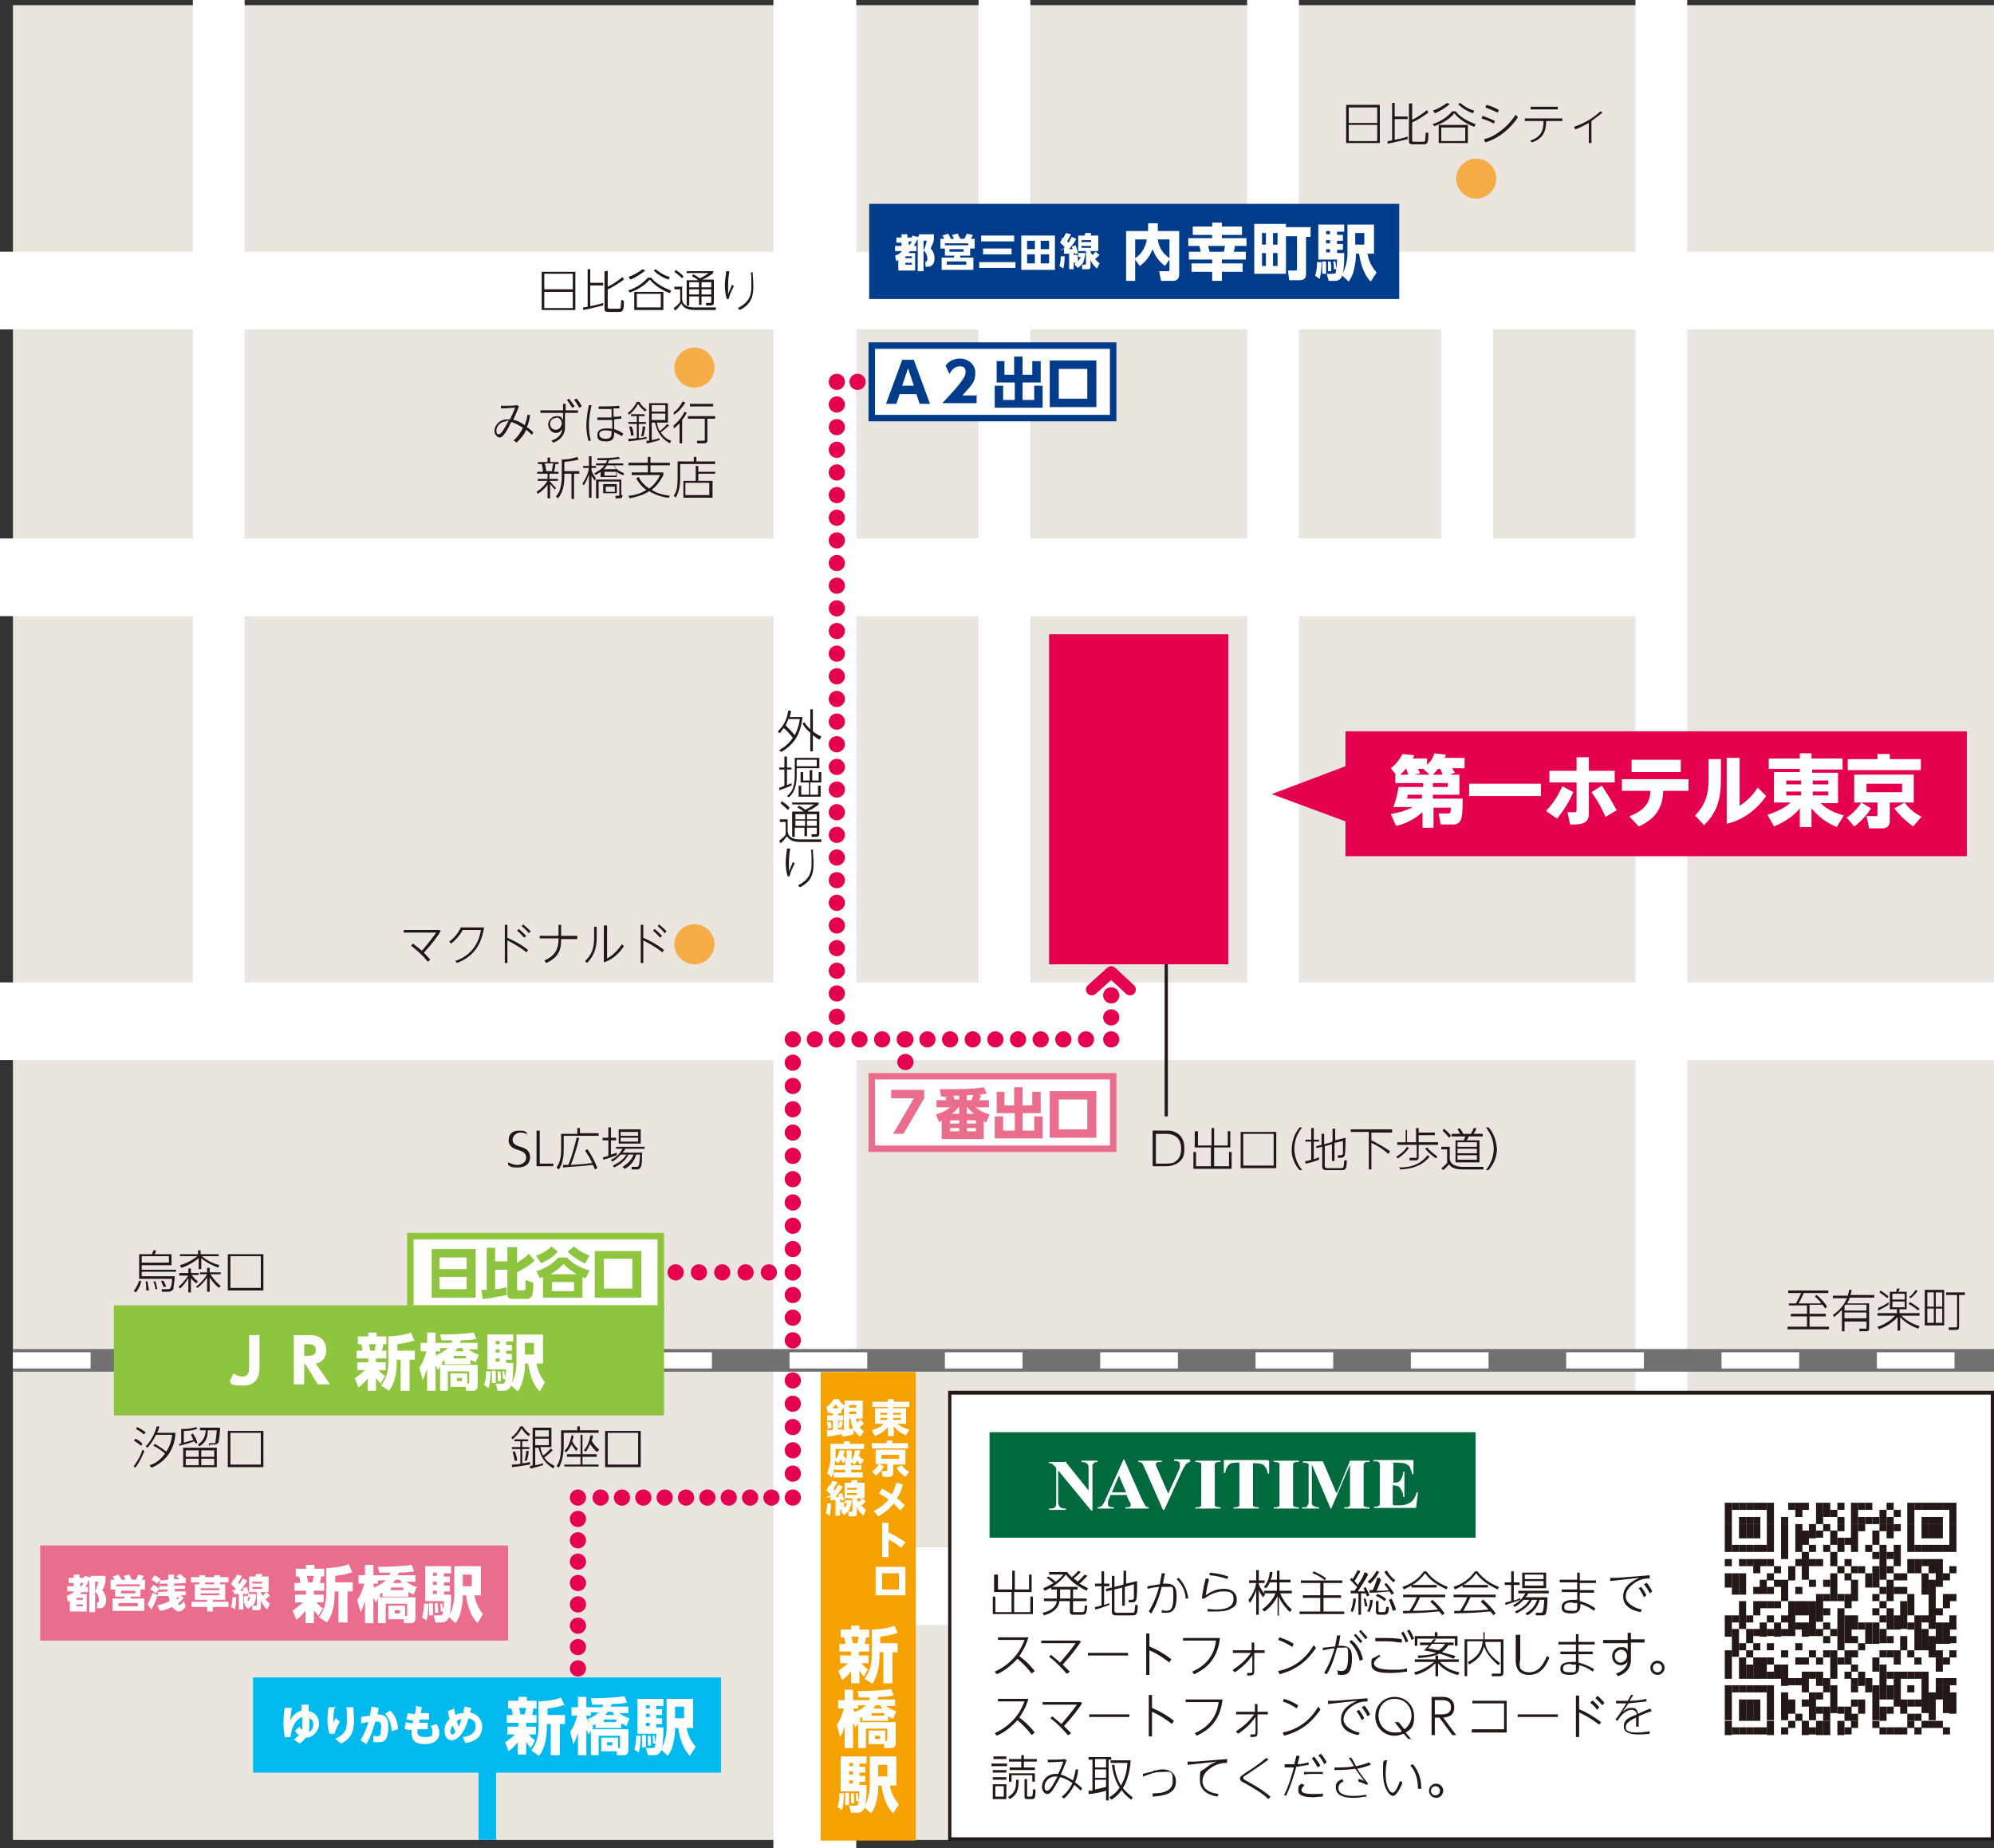 <?xml version="1.0" encoding="UTF-8"?>
<svg id="_レイヤー_1" data-name="レイヤー 1" xmlns="http://www.w3.org/2000/svg" version="1.1" viewBox="0 0 308.1 285.6">
  <rect x="0" y="0" width="308.1" height="285.6" fill="#333333" stroke="none"/>
  <defs>
    <style>
      .cls-1 {
        stroke-dasharray: 0 0 0 0 0 0 0 3.5;
      }

      .cls-1, .cls-2, .cls-3, .cls-4, .cls-5, .cls-6, .cls-7, .cls-8, .cls-9, .cls-10, .cls-11, .cls-12, .cls-13, .cls-14, .cls-15, .cls-16, .cls-17 {
        fill: none;
      }

      .cls-1, .cls-3, .cls-5, .cls-6, .cls-7, .cls-10, .cls-12, .cls-13, .cls-14, .cls-15, .cls-16 {
        stroke: #e5004f;
        stroke-linecap: round;
        stroke-linejoin: round;
      }

      .cls-1, .cls-3, .cls-5, .cls-6, .cls-7, .cls-10, .cls-12, .cls-13, .cls-14, .cls-16, .cls-17 {
        stroke-width: 2.5px;
      }

      .cls-2 {
        stroke-width: 12px;
      }

      .cls-2, .cls-4, .cls-17 {
        stroke: #fff;
      }

      .cls-3 {
        stroke-dasharray: 0 0 0 0 0 0 0 3.6;
      }

      .cls-4 {
        stroke-width: 8px;
      }

      .cls-5 {
        stroke-dasharray: 0 0 0 0 0 0 0 3.3;
      }

      .cls-18 {
        fill: #00b9ef;
      }

      .cls-18, .cls-19, .cls-20, .cls-21, .cls-22, .cls-23, .cls-24, .cls-25, .cls-26, .cls-27, .cls-28 {
        stroke-width: 0px;
      }

      .cls-7 {
        stroke-dasharray: 0 0 0 0 0 0 0 3.5;
      }

      .cls-8 {
        stroke: #727171;
        stroke-width: 3.5px;
      }

      .cls-9 {
        stroke: #00b9ef;
        stroke-width: 2.7px;
      }

      .cls-19 {
        fill: #e5004f;
      }

      .cls-20 {
        fill: #231815;
      }

      .cls-21 {
        fill: #8ec43e;
      }

      .cls-10 {
        stroke-dasharray: 0 0 0 0 0 0 0 3.3;
      }

      .cls-11 {
        stroke: #231815;
        stroke-miterlimit: 10;
        stroke-width: .5px;
      }

      .cls-22 {
        fill: #eae5df;
      }

      .cls-12 {
        stroke-dasharray: 0 0 0 0 0 0 0 3.4;
      }

      .cls-13 {
        stroke-dasharray: 0 0 0 0 0 0 0 3.4;
      }

      .cls-23 {
        fill: #eb6d8e;
      }

      .cls-14 {
        stroke-dasharray: 0 0 0 0 0 0 0 3.6;
      }

      .cls-24 {
        fill: #f5a200;
      }

      .cls-25 {
        fill: #003c8a;
      }

      .cls-26 {
        fill: #f6ad48;
      }

      .cls-27 {
        fill: #fff;
      }

      .cls-15 {
        stroke-width: 1.8px;
      }

      .cls-28 {
        fill: #00693e;
      }

      .cls-16 {
        stroke-dasharray: 0 0 0 0 0 0 0 3.6;
      }

      .cls-17 {
        stroke-dasharray: 0 0 0 0 0 0 12 12;
      }
    </style>
  </defs>
  <g id="a">
    <rect class="cls-22" x="2" y=".8" width="306.1" height="283.5"/>
  </g>
  <g id="b">
    <rect class="cls-19" x="162.1" y="98" width="27.7" height="51"/>
  </g>
  <g id="c">
    <rect class="cls-27" x="119.5" y="-3.8" width="12.8" height="315.8"/>
    <line class="cls-2" x1="-34.2" y1="157.8" x2="308.1" y2="157.8"/>
    <line class="cls-2" x1="126.3" y1="245.1" x2="308.1" y2="245.1"/>
    <line class="cls-2" x1="-34.2" y1="89.2" x2="256.7" y2="89.2"/>
    <line class="cls-2" x1="-34.2" y1="44.9" x2="308.1" y2="44.9"/>
    <line class="cls-4" x1="256.7" y1="-3.8" x2="256.7" y2="246.8"/>
    <line class="cls-4" x1="33.8" y1="-3.8" x2="33.8" y2="157.8"/>
    <line class="cls-4" x1="196.7" y1="-3.8" x2="196.7" y2="157.8"/>
    <line class="cls-4" x1="226.7" y1="44.9" x2="226.7" y2="89.2"/>
    <line class="cls-4" x1="155.2" y1="-3.8" x2="155.2" y2="157.8"/>
  </g>
  <g id="d">
    <rect class="cls-24" x="126.8" y="212" width="14.7" height="72.4"/>
    <g id="e">
      <line class="cls-8" x1="2" y1="210.2" x2="319.5" y2="210.2"/>
      <line class="cls-17" x1="2" y1="210.2" x2="319.5" y2="210.2"/>
    </g>
    <line class="cls-9" x1="75.3" y1="270.1" x2="75.3" y2="284.3"/>
  </g>
  <g id="f">
    <rect class="cls-18" x="39.1" y="259.2" width="72.3" height="14.7"/>
    <rect class="cls-23" x="6.2" y="238.8" width="72.3" height="14.7"/>
    <path class="cls-20" d="M213.2,16.2v5.9h-5.2v-5.9h5.2ZM208.4,19h4.4v-2.4h-4.4v2.4ZM208.4,19.3v2.5h4.4v-2.5h-4.4Z"/>
    <path class="cls-20" d="M217.5,21.5c-.5.1-2.4.6-3.1.7v-.4c.1,0,.2,0,.7-.1v-5.8h.4v2.1h2v.4h-2v3.2c.6-.1,1.5-.3,2-.5v.4ZM218.2,15.9v2.6c.7-.3,1.7-1,2.3-1.5l.2.4c-.7.5-1.7,1.2-2.5,1.5v2.7c0,.2,0,.3.3.3h1.3c.2,0,.4,0,.4-.2,0-.2.1-.9.1-1.2h.4c0,1.6-.1,1.8-.8,1.8h-1.7c-.3,0-.5-.1-.5-.5v-5.8h.4Z"/>
    <path class="cls-20" d="M221.3,19.2c1.3-.4,2.3-1.1,3.1-2h.5c1,1.2,2.4,1.7,3.1,2l-.2.4c-1.6-.6-2.6-1.5-3.1-2.1-.5.7-1.6,1.5-3.1,2l-.2-.3h0ZM221.4,17.1c.8-.3,1.5-.7,2.2-1.2l.4.2c-.6.5-1.5,1.1-2.3,1.4l-.2-.3h0ZM222.3,19.3h4.5v2.8h-4.5v-2.8ZM226.4,19.7h-3.7v2.1h3.7v-2.1ZM225.6,15.9c.4.3,1.1.9,2.2,1.2l-.2.4c-.6-.2-1.5-.6-2.3-1.4,0,0,.3-.2.3-.2Z"/>
    <path class="cls-20" d="M230.8,19.1c-.5-.3-1-.5-1.9-.8l.2-.4c.8.3,1.3.5,1.9.8l-.2.4ZM234.5,18.2c-.9,1.3-2.6,3.1-5,3.8l-.2-.5c1-.2,1.8-.7,2.6-1.3,1.2-.9,1.9-1.9,2.3-2.5l.3.4h0ZM231.4,17.4c-.8-.4-1.2-.5-1.9-.8l.2-.4c.7.2,1.2.4,1.9.8l-.2.4h0Z"/>
    <path class="cls-20" d="M236.5,21.7c1.8-.6,2-1.8,2-3h-2.9v-.4h5.8v.4h-2.5c0,1.5-.4,2.7-2.2,3.3l-.3-.3h0ZM240.7,16.5v.4h-4.2v-.4h4.2Z"/>
    <path class="cls-20" d="M245.9,22.1h-.4v-3.1c-.6.3-1.3.7-2.1,1l-.2-.4c1.8-.6,3.1-1.5,4.1-2.4l.3.2c-.7.6-1.2.9-1.7,1.3v3.3Z"/>
    <path class="cls-26" d="M231.2,27.6c0,1.7-1.4,3.1-3.1,3.1s-3.1-1.4-3.1-3.1,1.4-3.1,3.1-3.1,3.1,1.4,3.1,3.1Z"/>
    <path class="cls-26" d="M110.4,56.8c0,1.7-1.4,3.1-3.1,3.1s-3.1-1.4-3.1-3.1,1.4-3.1,3.1-3.1,3.1,1.4,3.1,3.1Z"/>
    <path class="cls-20" d="M79.3,68.1c.7-.6,1.1-1.2,1.5-2-.6-.4-1.2-.7-1.8-.9-.2.3-.4.9-.8,1.5-.4.6-.7.9-1,.9s-.8-.4-.8-1c0-.8.7-1.8,2-1.8s.3,0,.4,0c.3-.7.5-1,.8-1.8-.5,0-1.2.1-2.2.1v-.4c.2,0,.4,0,.7,0,.6,0,1.2,0,1.8-.1l.3.2c-.4.9-.4,1-.9,2.1.4,0,.9.2,1.8.8,0-.2.3-.8.4-1.6h.4c-.1.9-.3,1.5-.5,1.9.2.1.6.4,1,.8l-.2.4c-.2-.2-.5-.5-.9-.8-.3.8-.9,1.4-1.5,2l-.3-.3h0ZM78.3,65.1c-1,0-1.6.8-1.6,1.4s.2.6.4.6c.4,0,1-1.2,1.5-2.1,0,0-.2,0-.3,0h0Z"/>
    <path class="cls-20" d="M87.3,66c0,.8-.3,1.8-1.8,2.4l-.3-.3c1.4-.5,1.6-1.3,1.7-1.8-.2.2-.4.6-1,.6s-1.2-.6-1.2-1.3.6-1.3,1.3-1.3.8.2,1,.6v-1.1s-2.3,0-2.3,0c-.8,0-1.1,0-1.2,0v-.4c.3,0,.8,0,1.2,0h2.3s0-1,0-1h.4v1h.8c.2,0,.7,0,1.1,0v.4c-.4,0-1.2,0-1.2,0h-.8v2.3s0,0,0,0ZM85.9,64.6c-.5,0-.9.3-.9.9s.4.9.9.9.9-.5.9-1-.4-.9-.9-.9h0ZM87.9,61.6c.2.2.5.6.9,1.2l-.4.2c-.3-.5-.5-.8-.8-1.2l.3-.2h0ZM89.1,61.6c.2.2.5.6.8,1.2l-.4.2c-.3-.5-.5-.9-.8-1.2l.3-.2h0Z"/>
    <path class="cls-20" d="M91.4,62.6c-.1.5-.4,1.7-.4,3.1s.2,2,.3,2.4h-.4c0-.2-.3-1-.3-2.3s.3-2.8.4-3.2c0,0,.4,0,.4,0ZM94.9,64.4c.6,0,.6,0,1.1-.1v.4c-.6,0-1,.1-1.1.1v1.5c.6.2,1,.4,1.4.7l-.2.4c-.5-.3-.7-.4-1.2-.6,0,.6,0,1.4-1.2,1.4s-1.4-.3-1.4-1,.5-1,1.4-1,.6,0,.9.1v-1.4c-.8,0-1.2,0-2.3,0v-.4c.2,0,.4,0,.8,0s1,0,1.4,0v-1.3c-.8,0-1,0-2,0v-.4c1,0,2.1,0,3.2-.1v.4c-.1,0-.7,0-.9,0v1.3s0,0,0,0ZM93.6,66.5c-.8,0-1,.3-1,.6,0,.5.5.7,1,.7.9,0,.9-.5.9-1.2-.2,0-.5-.1-.9-.1h0Z"/>
    <path class="cls-20" d="M97,63.8c.6-.4,1.1-1.1,1.4-1.7h.4c.1.2.4.7,1.1,1.2l-.2.3c-.1-.1-.7-.5-1.1-1.2-.3.6-.8,1.2-1.4,1.7l-.2-.3h0ZM98.4,65.5h-1.3v-.3h1.3v-.9h-.9v-.3h2.1v.3h-.9v.9h1.1v.3h-1.1v2.2c.6,0,1-.2,1.2-.2v.3c-.3,0-.9.2-2.8.4v-.4c.2,0,.7,0,1.3-.1v-2.2ZM97.5,67.4c0-.5-.2-1.2-.3-1.5h.4c.1.2.3.8.3,1.4h-.4ZM99.1,67.3c.1-.4.2-1,.2-1.4h.4c0,.1-.1,1-.3,1.5h-.4c0,0,0,0,0,0ZM103.4,65.7c-.4.4-1,.9-1.3,1.1.5.8,1.2,1.2,1.6,1.3l-.2.4c-1.4-.8-1.9-1.7-2.3-3.2h-.5v2.7c.6-.1.6-.1,1.2-.3v.3c-.6.2-1.7.5-2,.5v-.4c.1,0,.3,0,.4,0v-5.8h2.9v3h-1.7c.1.7.3,1,.4,1.3.1,0,.7-.5,1.2-1.1l.3.3h0ZM102.8,62.6h-2.1v1h2.1v-1ZM102.8,63.9h-2.1v1h2.1v-1Z"/>
    <path class="cls-20" d="M104,65.8c.9-.7,1.5-1.6,1.8-2.2l.3.2c-.1.2-.3.6-.7,1.1v3.6h-.4v-3.1c-.5.5-.7.7-.9.8v-.4c-.1,0-.1,0-.1,0ZM105.9,62.2c-.8,1.3-1.5,1.7-1.8,1.9v-.4c.5-.3,1.1-1.1,1.4-1.7l.3.2h0ZM110.5,64.7h-1.2v3.3c0,.2,0,.5-.5.5h-1.1v-.4c0,0,1,0,1,0,.1,0,.2,0,.2-.2v-3.2h-2.6v-.4h4.2v.4h0ZM110.2,62.8h-3.6v-.4h3.6v.4Z"/>
    <path class="cls-20" d="M85.8,75.7c-.1-.1-.4-.4-.8-.9v2.2h-.4v-2.1c-.2.3-.7.9-1.5,1.4l-.2-.3c.9-.6,1.4-1.2,1.7-1.7h-1.5v-.3h1.5v-.8h-1.6v-.3h.9c0-.3-.1-.9-.2-1.2h-.6v-.3h1.5v-.7h.4v.7h1.3v.3h-.5c0,.4-.1.9-.2,1.2h.7v.3h-1.4v.8h1.3v.3h-1.3c.2.2.5.6,1,1.1l-.2.3h0ZM85.3,72.8c0-.5.1-.7.2-1.2h-1.3c0,.3.2.8.2,1.2h1ZM87.1,72.8h2.4v.4h-.8v3.9h-.4v-3.9h-1.1v.5c0,1.7-.5,2.8-1,3.3l-.3-.3c.6-.6.9-1.7.9-3.1v-2.6c.3,0,1.3,0,2.4-.4l.2.4c-1,.3-2,.3-2.2.4v1.4h0Z"/>
    <path class="cls-20" d="M91.9,74.3c-.1-.2-.3-.4-.5-.8v3.4h-.4v-3.6c-.3.9-.6,1.4-.8,1.7l-.2-.3c.6-.9.9-1.6,1-2.4h-.9v-.3h.9v-1.5h.4v1.5h.7v.3h-.7v.4c.2.6.5,1,.7,1.2l-.2.3h0ZM91.9,73.1c.3-.2,1.1-.6,1.5-1.2h-1.3v-.3h1.5c.1-.2.2-.4.2-.5-.2,0-1.2,0-1.5,0v-.3c.6,0,2.3,0,3.3-.2l.2.3c-.3,0-.7.1-1.7.2,0,.1-.1.3-.2.5h2.4v.3h-1.4c.3.6.7.9,1.5,1.2v.3c-.4,0-.7-.2-1.1-.5v.8h-2.5v-.8c-.4.3-.6.4-.8.5l-.2-.3h0ZM96.2,76.5c0,.4-.2.5-.6.5h-.5v-.4c0,0,.4,0,.4,0,.2,0,.2,0,.2-.2v-2h-3.2v2.6h-.4v-2.9h3.9v2.4h0ZM95.3,76.2h-2.1v-1.4h2.1v1.4ZM93.8,71.9c-.2.3-.3.4-.5.6h1.9c-.2-.3-.3-.5-.4-.6h-.9,0ZM95.2,72.9h-1.8v.6h1.8v-.6ZM95,75.2h-1.4v.8h1.4v-.8Z"/>
    <path class="cls-20" d="M103.3,76.9c-.6,0-1.8-.3-3-1-.9.6-2,.9-3,1.1l-.2-.4c.4,0,1.7-.2,2.8-.9-.5-.3-1.1-.9-1.6-1.8l.4-.2c.3.7.8,1.2,1.6,1.8.5-.4,1.1-.9,1.7-2.1h-4.4v-.4h2.5v-1.1h-3v-.4h3v-.9h.4v.9h3v.4h-3v1.1h2v.4c-.6,1.2-1.2,1.8-1.8,2.3,1.1.7,2.2.8,2.8.9l-.2.4h0Z"/>
    <path class="cls-20" d="M110.5,71.7h-5.4v2.1c0,2-.5,2.7-.7,3.1l-.3-.3c.5-.7.6-1.4.6-2.9v-2.4h2.5v-.7h.4v.7h2.9v.4h0ZM107.5,74.3v-2.3h.4v.9h2.6v.3h-2.6v1.1h2.2v2.6h-4.5v-2.6h1.9ZM109.6,74.6h-3.7v1.9h3.7v-1.9Z"/>
    <path class="cls-20" d="M66.1,148.6c-.7-.9-1.5-1.6-2.6-2.5l.3-.3c.3.2.9.7,1.4,1.1,1-1.2,1.5-1.8,2.2-2.8h-5v-.4h5.5l.2.2c-.6.9-1.3,1.9-2.6,3.3.4.4.8.9,1,1.1l-.4.3h0Z"/>
    <path class="cls-20" d="M70.3,148.5c3.4-1.1,3.9-4.1,4-4.8h-2.8c-.6,1.1-1.5,1.9-1.8,2.1l-.3-.3c.8-.6,1.4-1.3,1.8-2.2h3.6c-.3,1.8-1,4.3-4.2,5.5l-.3-.4h0Z"/>
    <path class="cls-20" d="M81.3,147.1c-1.3-1-2.4-1.5-2.9-1.8v3.5h-.4v-5.9h.4v2c.9.4,2.1,1,3.2,1.9l-.3.4h0ZM80.2,143.6c.4.3.7.6,1.1,1l-.3.3c-.2-.2-.5-.6-1.1-1.1,0,0,.3-.3.3-.3ZM80.9,142.9c.5.4.8.7,1.1,1l-.3.3c-.2-.3-.6-.7-1.1-1.1,0,0,.3-.3.3-.3Z"/>
    <path class="cls-20" d="M89.2,144.7v.4h-2.5c0,1.3-.1,2.7-2.3,3.7l-.3-.4c2-.8,2.2-2.2,2.2-3.4h-2.9v-.4h2.9v-1.7h.4v1.7h2.5Z"/>
    <path class="cls-20" d="M92.2,143.1v1.6c0,1.2-.1,2.7-1.5,4.1l-.3-.3c1.2-1.1,1.4-2.3,1.4-3.7v-1.6h.4ZM93.8,143v5.1c1.1-.6,1.8-1.5,2.3-2.2l.3.3c-.2.3-.6.9-1.3,1.5-.5.4-1.1.8-1.8,1v-5.7h.4Z"/>
    <path class="cls-20" d="M102.3,147.1c-1.3-1-2.4-1.5-2.9-1.8v3.5h-.4v-5.9h.4v2c.9.4,2.1,1,3.2,1.9l-.3.4h0ZM101.2,143.6c.4.3.7.6,1.1,1l-.3.3c-.2-.2-.5-.6-1.1-1.1l.3-.3h0ZM101.9,142.9c.5.4.8.7,1.1,1l-.3.3c-.2-.3-.6-.7-1.1-1.1l.3-.3Z"/>
    <path class="cls-26" d="M110.4,145.9c0,1.7-1.4,3.1-3.1,3.1s-3.1-1.4-3.1-3.1,1.4-3.1,3.1-3.1,3.1,1.4,3.1,3.1Z"/>
    <rect class="cls-27" x="134.8" y="53.4" width="37.3" height="11.2"/>
    <path class="cls-25" d="M171.5,53.9v10.2h-36.3v-10.2h36.3M172.5,52.9h-38.3v12.2h38.3v-12.2h0Z"/>
    <path class="cls-25" d="M139,60.9l-.5,1.5h-1.6l2.5-6.8h1.8l2.5,6.8h-1.6l-.5-1.5h-2.6,0ZM141.2,59.6l-.9-2.7-.9,2.7h1.8,0Z"/>
    <path class="cls-25" d="M150.9,61v1.3h-5.3c3.3-3.5,3.6-4.2,3.6-4.8s-.2-.9-.9-.9c-.9,0-1.4.8-1.6,1.2l-.6-1.3c.6-.8,1.4-1.1,2.3-1.1s2.3.7,2.3,2.2-.6,1.9-2,3.5h2.3Z"/>
    <path class="cls-25" d="M155.2,55.8v2.1h1.5v-2.8h1.3v2.8h1.5v-2.1h1.3v3.3h-2.8v2.7h1.8v-2.2h1.3v3.4h-7.4v-3.4h1.3v2.2h1.8v-2.7h-2.8v-3.3h1.3Z"/>
    <path class="cls-25" d="M169.4,62.9h-7.2v-7.2h7.2v7.2ZM168,57h-4.4v4.6h4.4s0-4.6,0-4.6Z"/>
    <path class="cls-20" d="M178.1,174.7h2c.7,0,1,0,1.4.2,1,.4,1.5,1.3,1.5,2.5s-.2,1.7-1,2.3c-.5.3-1,.5-1.9.5h-2v-5.5h0ZM178.6,179.8h1.5c.8,0,1.3-.1,1.6-.4.6-.4.8-1.2.8-1.9,0-2.3-1.9-2.3-2.4-2.3h-1.5v4.6Z"/>
    <path class="cls-20" d="M185.1,174.8v2.2h2.1v-2.7h.4v2.7h2.1v-2.2h.4v2.5h-2.5v2.9h2.3v-2.2h.4v2.6h-5.9v-2.6h.4v2.2h2.3v-2.9h-2.5v-2.5h.4Z"/>
    <path class="cls-20" d="M197.2,180.5h-5.5v-5.6h5.5v5.6ZM196.8,175.2h-4.7v4.9h4.7v-4.9Z"/>
    <path class="cls-20" d="M200.8,180.8c-1-1.1-1.3-2.5-1.2-3.3,0-.9.3-2.2,1.2-3.3h.4c-.8,1-1.2,2.1-1.2,3.3,0,1.8.9,2.9,1.2,3.3h-.4Z"/>
    <path class="cls-20" d="M203.8,179.2c-1,.4-1.6.5-2.1.6v-.4c.4,0,.6-.1.9-.2v-2.8h-.9v-.3h.9v-1.8h.4v1.8h.8v.3h-.8v2.7c.3,0,.5-.2.8-.3v.4s0,0,0,0ZM205.9,176.3v-1.9h.4v1.8l1.6-.4c0,.5,0,2.2-.1,2.6,0,.3-.3.5-.6.5h-.5v-.4c0,0,.5,0,.5,0,.2,0,.3-.2.3-.2,0-.3,0-2,0-2l-1.3.3v2.8h-.4v-2.6l-1.1.3v3.1c0,.2.2.3.3.3h2.2c.2,0,.3,0,.4-.2,0-.2.1-.6.1-1h.4c0,1.5-.3,1.5-.8,1.5h-2.4c-.6,0-.6-.4-.6-.5v-3.1l-.9.2v-.3c0,0,.8-.2.8-.2v-1.7h.4v1.6l1.1-.3h0Z"/>
    <path class="cls-20" d="M215.1,174.6v.4h-3.2v1.2c.8.4,2.1,1.1,2.9,1.7l-.3.4c-.7-.7-1.9-1.4-2.6-1.7v4.1h-.4v-5.8h-2.8v-.4h6.4Z"/>
    <path class="cls-20" d="M217.4,174.6v1.9h1.4v-2.2h.4v.7h2.5v.4h-2.5v1.1h3v.4h-3v1.9c0,.3-.1.5-.5.5h-.9v-.4c0,0,.9,0,.9,0,.2,0,.2,0,.2-.2v-1.8h-3v-.4h1.3v-1.9h.4ZM215.8,178.7c.8-.5,1.3-1,1.6-1.5l.3.2c-.5.7-1,1.1-1.7,1.6l-.3-.3h0ZM216.2,180.4c2.2,0,3.4-.7,4.4-1.9l.3.2c-.4.5-1.5,1.9-4.6,2v-.4c-.1,0-.1,0-.1,0ZM220.5,177.3c.4.5.9.9,1.6,1.4l-.2.3c-.6-.4-1.2-.9-1.7-1.5l.3-.2h0Z"/>
    <path class="cls-20" d="M224,177.1v1.8c0,1.1,1.1,1.4,2.1,1.4h3.1v.4h-3.2c-1.5,0-1.9-.5-2.1-.8-.4.5-.7.7-.9.9l-.3-.3c.1,0,.6-.5.9-.8v-2.1h-.9v-.4h1.3ZM223.9,175.8c-.3-.4-.6-.7-1-1.1l.2-.3c.5.4.8.7,1.1,1.1l-.3.3h0ZM228.6,176.2v3.4h-3.7v-3.4h1.3c0-.1.1-.3.2-.6h-2.1v-.4h1.3c-.1-.3-.3-.5-.4-.7l.3-.2c.2.2.4.5.6.9h1.2c.1-.3.3-.5.4-.9h.4c0,.3-.2.5-.4.9h1.4v.4h-2.2c0,.3-.2.4-.3.6h2,0ZM228.2,176.5h-3v.7h3v-.7ZM228.2,177.5h-3v.7h3v-.7ZM228.2,178.5h-3v.7h3v-.7Z"/>
    <path class="cls-20" d="M229.6,180.8c.3-.4,1.2-1.6,1.2-3.3s-.9-2.9-1.2-3.3h.4c1,1.1,1.2,2.4,1.3,3.3,0,.9-.3,2.2-1.3,3.3h-.4Z"/>
    <rect class="cls-27" x="134.8" y="166.3" width="37.3" height="11.2"/>
    <path class="cls-23" d="M171.5,166.8v10.2h-36.3v-10.2h36.3M172.5,165.8h-38.3v12.2h38.3v-12.2h0Z"/>
    <path class="cls-23" d="M142.8,168.4v1.3l-3.2,5.5h-1.6l3.2-5.5h-3.5v-1.3h5.1Z"/>
    <path class="cls-23" d="M151.6,169.2c-.1.3-.1.3-.3.8h1.5v1.1h-2.1c.4.3,1.1.8,2.2,1.1l-.5,1.2c-.1,0-.2,0-.4-.2v2.8h-6.5v-2.8c0,0-.2,0-.4.2l-.5-1.2c.7-.2,1.5-.5,2.2-1.1h-2.1v-1.1h1.5c0-.2-.1-.4-.2-.5h.7c-.4-.1-.6,0-1.3-.1l-.2-1.1h1.2c1.7,0,3.9,0,5.6-.3l.5,1c-.5,0-.8.1-1.4.2h.6c0,0,0,0,0,0ZM146.8,173.1v.5h1.4v-.5h-1.4ZM146.8,174.3v.5h1.4v-.5h-1.4ZM148.2,172.1v-1.1c-.3.3-.5.6-1.1,1.1h1.1ZM148.2,169.3c-.1,0-.8,0-.9,0,.1.4.2.5.2.6h.7v-.7h0ZM149.4,170h.7c.1-.3.2-.5.3-.8,0,0-.9,0-1,0v.7h0ZM150.5,172.1c-.5-.4-.8-.7-1.1-1.1v1.1h1.1ZM149.4,173.1v.5h1.4v-.5h-1.4ZM149.4,174.3v.5h1.4v-.5h-1.4Z"/>
    <path class="cls-23" d="M155.2,168.7v2.1h1.5v-2.8h1.3v2.8h1.5v-2.1h1.3v3.3h-2.8v2.7h1.8v-2.2h1.3v3.4h-7.4v-3.4h1.3v2.2h1.8v-2.7h-2.8v-3.3h1.3Z"/>
    <path class="cls-23" d="M169.4,175.8h-7.2v-7.2h7.2v7.2ZM168,169.9h-4.4v4.6h4.4v-4.6Z"/>
    <rect class="cls-27" x="63.4" y="191" width="38.7" height="11.2"/>
    <path class="cls-21" d="M101.6,191.5v10.2h-37.7v-10.2h37.7M102.6,190.5h-39.7v12.2h39.7v-12.2h0Z"/>
    <path class="cls-21" d="M73.5,193v7.5h-6.8v-7.5h6.8ZM67.9,196.1h4.2v-1.8h-4.2s0,1.8,0,1.8ZM67.9,197.3v1.9h4.2v-1.9s-4.2,0-4.2,0Z"/>
    <path class="cls-21" d="M74.4,199.3c.2,0,.2,0,.8,0v-6.5h1.3v2.1h1.9v1.3h-1.9v3c.4,0,.9-.1,1.8-.3v1.2c-1,.2-2.9.6-3.7.6l-.2-1.3h0ZM78.6,192.7h1.3v2.4c.5-.3,1.2-.7,1.8-1.4l.9,1.1c-.9.8-1.6,1.2-2.7,1.8v2.5c0,.2.1.3.2.3h.7c.3,0,.4-.1.4-.3,0,0,0-.4,0-1.3l1.2.4c0,1.9-.1,2.5-1.1,2.5h-2.2c-.2,0-.7,0-.7-.8v-7.2h0Z"/>
    <path class="cls-21" d="M82.9,196.4c.9-.2,2.4-1,3.4-2.1h1.3c.4.4,1.3,1.4,3.5,2l-.6,1.2c-.2,0-.3-.1-.5-.2v3.2h-6.1v-3.2c-.2.1-.3.1-.5.2l-.6-1.3h0ZM82.9,194c.9-.3,1.7-.8,2.3-1.4l1,.8c-.7.8-1.7,1.4-2.6,1.8l-.8-1.2h0ZM89.1,196.9c-.6-.4-1.4-.9-2-1.6-.6.6-1.3,1.1-2,1.6,0,0,4.1,0,4,0ZM88.7,198.1h-3.4v1.4h3.4v-1.4ZM88.7,192.6c.9.8,1.8,1.2,2.4,1.4l-.7,1.2c-1-.4-2-1.1-2.7-1.8l1-.8h0Z"/>
    <path class="cls-21" d="M99.1,200.5h-7.2v-7.2h7.2v7.2ZM97.7,194.5h-4.4v4.6h4.4v-4.6Z"/>
    <path class="cls-20" d="M20.7,199.4c.5-.6.7-1.2.8-1.5h.3c0,.5-.4,1.3-.8,1.8l-.3-.2h0ZM21.9,197.2h5.1c0,.7-.2,1.6-.2,1.8,0,.3-.3.6-.9.6h-.9v-.4c0,0,.9,0,.9,0,.4,0,.6-.1.7-1.6h-5.1v-3.8h2c0-.1.2-.5.2-.6h.4c0,.2-.1.4-.2.6h2.6v1.7h-4.6v.7h5.3v.3h-5.3v.7h0ZM21.9,194.1v1h4.2v-1h-4.2ZM22.6,199.5c0-.5,0-.9-.1-1.5h.3c0,.3.2,1,.2,1.4h-.4ZM24,199.3c0-.4-.1-.8-.3-1.3h.3c.2.4.2.8.3,1.2h-.3c0,0,0,0,0,0ZM25.3,198.9c-.2-.4-.4-.9-.4-1h.3c.2.1.3.5.5.9h-.3c0,.1,0,.1,0,.1Z"/>
    <path class="cls-20" d="M27.7,197v-.3h1.4v-.7h.4v.7h1.2v.3h-1.1c.4.5.7.8,1,1l-.3.3c-.3-.3-.6-.5-.8-.8v2.2h-.4v-2.2c-.5.8-.9,1.3-1.3,1.6l-.2-.3c.6-.5,1-1,1.5-1.7h-1.4,0ZM33.8,195.9c-.5-.2-1.7-.6-2.7-1.5v1.7h-.4v-1.7c-1.2,1-2.3,1.4-2.7,1.5l-.2-.4c.7-.2,1.7-.6,2.7-1.4h-2.7v-.3h2.8v-.6h.4v.6h2.8v.3h-2.6c.8.7,1.7,1.1,2.7,1.4l-.2.4h0ZM30.3,198.8c.4-.3,1.1-.9,1.7-1.9h-1.1v-.3h1.1v-.7h.4v.7h1.7v.3h-1.6c.6.9,1.3,1.6,1.6,1.8l-.3.3c-.2-.2-.9-.8-1.4-1.6v2.2h-.4v-2.2c-.6.9-1.2,1.4-1.5,1.6l-.3-.3h0Z"/>
    <path class="cls-20" d="M40.7,199.4h-5.5v-5.6h5.5v5.6ZM40.3,194.1h-4.7v4.9h4.7v-4.9Z"/>
    <path class="cls-20" d="M21.8,223.4c-.2-.2-.8-.6-1.1-.8l.2-.3c.5.2,1,.6,1.1.8l-.2.3h0ZM20.7,226.5c.6-.8,1.1-1.7,1.3-2.5l.3.2c-.4,1.1-1,2.1-1.4,2.6l-.3-.3h0ZM22.2,221.6c-.2-.1-.4-.4-1.2-.8l.2-.3c.4.2.9.5,1.3.8l-.2.3h0ZM23.9,223.1c.6.3,1.4.9,1.8,1.2.5-.8.8-1.6.9-2.6h-2.5c-.3.7-.8,1.4-1.3,2l-.3-.2c.8-.8,1.5-2.1,1.7-3.1h.4c0,.4-.2.6-.3,1h2.8c0,1-.4,4-3.7,5.4l-.3-.4c.4-.1,1.5-.5,2.4-1.8-.2-.2-1.1-.9-1.8-1.2l.2-.3h0Z"/>
    <path class="cls-20" d="M29.8,221.5c.4.6.6,1,.7,1.5h-.3c0,0,0,0-.2-.3-.7.3-1.3.4-2.3.7v-.3c.1,0,.2,0,.3-.1v-2.2c.8,0,1.5,0,2.3-.3l.2.3c-.2,0-.7.3-2.1.3v1.8c.5-.1.7-.2,1.5-.4-.2-.4-.3-.6-.4-.8l.3-.2h0ZM33.5,226.7h-5.2v-3h5.2v3ZM30.7,224.1h-2v1h2v-1ZM30.7,225.4h-2v1h2v-1ZM32.3,223.4v-.4c0,0,.7,0,.7,0,.2,0,.3,0,.3-.3,0,0,.1-.5.2-1.7h-1.4c0,1.4-.5,2-1.3,2.5l-.2-.3c.8-.6,1.1-1.1,1.2-2.2h-.9v-.4h3.1c0,1-.2,1.9-.2,2.1,0,.2-.2.5-.7.5h-.6,0ZM33.1,224.1h-2v1h2v-1ZM33.1,225.4h-2v1h2v-1Z"/>
    <path class="cls-20" d="M40.7,226.7h-5.5v-5.6h5.5v5.6ZM40.3,221.4h-4.7v4.9h4.7v-4.9Z"/>
    <path class="cls-20" d="M79,222.1c.6-.4,1.1-1.1,1.4-1.7h.4c.1.2.4.7,1.1,1.2l-.2.3c-.2-.1-.7-.5-1.1-1.2-.3.6-.8,1.2-1.4,1.7l-.2-.3h0ZM80.4,223.9h-1.3v-.3h1.3v-.9h-.9v-.3h2.1v.3h-.9v.9h1.1v.3h-1.1v2.2c.6,0,1-.2,1.2-.2v.4c-.3,0-.9.2-2.8.4v-.4c.2,0,.7,0,1.3-.1v-2.2h0ZM79.5,225.8c0-.5-.2-1.1-.3-1.5h.4c0,.2.3.8.3,1.4h-.4ZM81.1,225.6c.1-.4.2-1,.2-1.4h.4c0,.1-.1,1-.3,1.5h-.4c0,0,0,0,0,0ZM85.4,224.1c-.4.4-1,.9-1.3,1.1.5.8,1.2,1.1,1.6,1.3l-.2.4c-1.3-.8-1.9-1.7-2.3-3.2h-.5v2.7c.6-.1.6-.1,1.2-.3v.3c-.7.2-1.7.5-2,.5v-.4c.2,0,.3,0,.4-.1v-5.8h2.9v3h-1.7c.1.7.3,1,.4,1.3.1,0,.7-.5,1.2-1.1l.3.3h0ZM84.8,221h-2.1v1h2.1v-1ZM84.8,222.3h-2.1v1h2.1v-1Z"/>
    <path class="cls-20" d="M89.6,220.4v.6h2.9v.4h-5.4v1.9c0,2-.5,3.1-.8,3.5l-.3-.3c.5-.6.7-1.6.7-3.2v-2.3h2.5v-.6h.4,0ZM90,221.7v3h2.2v.4h-2.2v1.2h2.5v.3h-5.3v-.3h2.5v-1.2h-2.1v-.4h2.1v-3h.4ZM89.1,224.3c-.4-.5-.7-1-.8-1.1,0,0-.3.7-.8,1.2l-.3-.2c.3-.3.8-.8,1.1-2.4h.3c0,.3,0,.5-.2.8.1.3.3.7.9,1.3,0,0-.3.3-.3.3ZM92.3,224.4c-.4-.3-1-1-1.1-1.3-.2.4-.4.9-.7,1.2l-.3-.2c.5-.5.9-1.4,1-2.3h.4c0,.3,0,.5-.2.8.3.5.7,1,1.2,1.4l-.3.3h0Z"/>
    <path class="cls-20" d="M99,226.7h-5.5v-5.6h5.5v5.6ZM98.6,221.4h-4.7v4.9h4.7v-4.9Z"/>
    <path class="cls-27" d="M78.1,269.2c.4-.3,1-.7,1.5-1.2h-1.2v-1.2h1.7v-.6h-1.8v-1.2h.9c0-.1,0-.5-.2-1h-.5v-1.2h1.6v-.6h1.3v.6h1.5v1.2h-.5c0,.3,0,.5-.2,1h.7v1.2h-1.6v.6h1.5v1.2h-1.1c.5.6.8.8,1,.9l-.7,1.2c-.3-.4-.5-.6-.7-1v2h-1.3v-1.9c-.7.9-1.2,1.2-1.4,1.4l-.6-1.5h0ZM80.2,263.9c.1.5.2.7.2,1h.7c0-.3.1-.6.2-1h-1ZM87.3,263.4c-.8.3-1.9.5-2.7.6v1h2.7v1.4h-.8v4.8h-1.4v-4.8h-.6v.4c0,2.7-.8,4-1.2,4.5l-1.2-.8c.6-.9,1.1-1.8,1.1-3.6v-4c1.9-.1,2.7-.3,3.5-.6l.6,1.4h0Z"/>
    <path class="cls-27" d="M91.1,265.5c.3-.1,1-.5,1.4-.9h-1.2v.5h-.7v.2c0,.2.4.9,1.1,1.6l-.2.3h5.6v3.2c0,.2,0,.8-.7.8h-1.1v-.6h-2.4v-2.1h2.6v1.6c.3,0,.3,0,.3-.3v-1.6h-3.3v3h-1.2v-3.8l-.3.6c-.1-.2-.2-.3-.4-.7v3.9h-1.3v-3.4c-.2.5-.4,1.3-.7,1.7l-.5-1.9c.5-.7.7-1.2,1.1-2.5h-.9v-1.3h1v-1.6h1.3v1.6h.6c0,0,1.9,0,1.9,0,0-.2.1-.3.1-.4-.2,0-1.4,0-1.7,0l-.2-1c.5,0,3.3,0,5.2-.3l.4,1c-.3,0-.9.2-2.4.2,0,.2-.1.3-.2.4h2.8v1h-1.4c.6.5,1.4.8,1.6.8l-.5,1.2c-.2-.1-.4-.2-.8-.4v.7h-4v-.6c-.2.1-.3.2-.6.3l-.6-1.1h0ZM93.3,265.7v.4h1.9v-.4h-1.9ZM94.9,265c-.1-.2-.2-.4-.3-.5h-.7c-.1.2-.2.3-.4.5h1.4,0ZM93.8,269.2v.5h.8v-.5h-.8Z"/>
    <path class="cls-27" d="M99,268.2c0,0,0,1.6-.3,2.6l-.7-.5c.2-.6.3-1.1.3-2.1h.6s0,0,0,0ZM102.2,270.3c-.1.5-.5.9-1.1.9h-1l-.3-1.1h1c.2,0,.3,0,.4-.2.1-.4.2-1.8.2-2h-2.9v-5.4h4v1.1h-1.1v.5h.9v.9h-.9v.5h.9v.9h-.9v.5h1.1c0,.9,0,2.1-.2,3.1.4-.8.7-2,.7-3v-4.5h4.1v4.5h-1c.2,1.3.8,2.2,1.4,2.9l-.9,1.4c-.4-.4-1.4-1.5-1.8-4.3h-.5v.2c0,.4,0,1-.3,2.3-.2.9-.6,1.5-.8,1.8l-1-.9h0ZM99.8,268.2c0,.5,0,.8,0,1v.8h-.6c0-.4,0-1,0-1.4s0-.3,0-.5h.5,0ZM99.8,263.5v.5h.6v-.5h-.6ZM99.8,264.8v.5h.6v-.5h-.6ZM99.8,266.2v.5h.6v-.5h-.6ZM100.5,268.2c.1.6.1,1.2.1,1.5h-.5c0,0,0-.2,0-.5,0-.5,0-.7,0-1h.5ZM101.1,268.1c.1.4.1.8.2,1.3h-.4c0-.3,0-.9-.1-1.2h.4c0,0,0,0,0,0ZM104.3,263.7v1.8h1.4v-1.8h-1.4Z"/>
    <path class="cls-27" d="M47.7,263.6c0,.1,0,.7,0,.8,1.1.2,1.6,1,1.6,2s-1,2.2-2.1,2.1c-.3.5-.7.8-.9.9l-.9-.6c.4-.3.6-.5.8-.7-.4-.2-.6-.6-.6-.7l.7-.6c0,.1.1.3.4.5,0-.3,0-.5,0-1.1s0-.6,0-.9c-.9.3-1.7,1.5-1.8,3.1h-.9c0-.1-.2-.8-.2-2s.1-2,.2-2.5h1.1c-.2,1-.2,1.5-.3,2,.2-.4.7-1.3,1.8-1.6,0-.6,0-.7,0-.9h1.1s0,0,0,0ZM48.4,266.5c0-.3,0-.8-.6-1,0,.1,0,.8,0,.9,0,.4,0,.9-.1,1.2.6-.2.7-.8.7-1.2h0Z"/>
    <path class="cls-27" d="M51.7,263.9c-.2.8-.2,1.5-.2,2.3,0-.1.3-.6.4-.7l.6.5c-.2.4-.6,1.1-.8,1.9h-.8c0-.2-.3-.8-.3-2s0-1.1.2-2.1h1.1c0,.1,0,.1,0,.1ZM54.6,263.8c0,.4.1,1.3.1,2.1,0,1.6-.4,2.7-2,3.5l-.9-.7c1.6-.8,1.8-1.5,1.8-2.9s0-1.5-.1-2h1.1,0Z"/>
    <path class="cls-27" d="M58.5,263.8c0,.6-.1.8-.2,1.1,1.2,0,1.7.5,1.7,1.8,0,2.3-.7,2.5-1.5,2.5s-.4,0-.8,0v-1c.2,0,.4.1.6.1.3,0,.4-.2.5-.3,0-.4.1-.9.1-1.2,0-.7-.2-.8-.9-.8-.5,1.7-.9,2.7-1.4,3.5l-.9-.6c.7-1.2,1.1-2.2,1.2-2.8-.5,0-.7.1-1.1.2v-1c-.1,0,1.4-.2,1.4-.2,0-.4.1-.7.2-1.4l1.1.2h0ZM60.5,267.5c0-.5-.1-1.7-1-2.7l.8-.5c1.1,1.1,1.2,2.4,1.2,2.9l-1,.3Z"/>
    <path class="cls-27" d="M64.2,263.6l1,.2-.2.9c.4,0,.8,0,1.3,0v1c-.4,0-.8,0-1.5,0v.5c.5,0,.8,0,1.3,0v1c-.6,0-1.1,0-1.6,0,0,.1,0,.2,0,.4s0,.8,1.1.8,1.2-.1,1.2-.8-.2-.8-.3-.9l1-.3c0,.2.4.7.4,1.3,0,.9-.6,1.8-2.2,1.8s-2.1-.6-2.1-1.7,0-.2,0-.5c-.6,0-.8,0-1.1-.2l.2-1c.3.1.6.1,1.1.2v-.5c-.6,0-.8-.1-1-.1l.2-1c.4.1.9.1,1.1.2l.2-1h0Z"/>
    <path class="cls-27" d="M72.8,263.8c0,.3,0,.4-.2.8,1.8.4,1.9,1.8,1.9,2.2,0,2.2-2.2,2.5-2.6,2.5l-.4-.9c1.4-.1,2-.9,2-1.6s-.3-1.1-1.1-1.3c-.7,2.5-1.8,3.4-2.6,3.4s-1.1-.7-1.1-1.4,0-1.1.8-1.9c-.2-.5-.2-.8-.3-1.2l1-.4c0,.2,0,.5.2,1,.5-.3.9-.3,1.2-.3,0,0,0-.4.2-1l1,.2h0ZM69.9,266.6c-.2.4-.3.7-.3.9,0,.4.2.5.3.5.2,0,.3-.2.5-.4-.3-.5-.3-.6-.5-1h0ZM70.6,265.9c0,.3.2.6.3.9.2-.4.3-.9.4-1.2-.1,0-.4.1-.7.3h0Z"/>
    <path class="cls-27" d="M45.3,248.8c.4-.3,1-.7,1.5-1.2h-1.2v-1.2h1.7v-.6h-1.8v-1.2h.9c0-.1,0-.5-.2-1h-.5v-1.2h1.6v-.6h1.3v.6h1.5v1.2h-.5c0,.3,0,.5-.2,1h.7v1.2h-1.6v.6h1.5v1.2h-1.1c.5.6.8.8,1,.9l-.7,1.2c-.3-.4-.5-.6-.7-.9v2h-1.3v-1.9c-.7.9-1.2,1.2-1.4,1.4l-.6-1.5h0ZM47.4,243.5c.1.5.2.7.2,1h.7c0-.3.1-.6.2-1h-1ZM54.5,242.9c-.8.3-1.9.5-2.7.6v1h2.7v1.4h-.8v4.8h-1.4v-4.8h-.6v.4c0,2.7-.8,3.9-1.2,4.4l-1.2-.8c.6-.9,1.1-1.8,1.1-3.6v-4c1.9-.1,2.7-.3,3.5-.6l.6,1.4h0Z"/>
    <path class="cls-27" d="M58.2,245.1c.3-.1,1-.5,1.4-.9h-1.2v.5h-.7v.2c0,.2.4.9,1.1,1.6l-.2.3h5.6v3.2c0,.2,0,.8-.7.8h-1.1v-.6h-2.4v-2.1h2.6v1.6c.3,0,.3,0,.3-.3v-1.6h-3.3v3h-1.2v-3.8l-.3.6c-.1-.2-.2-.3-.4-.7v3.9h-1.3v-3.4c-.2.5-.4,1.3-.7,1.7l-.5-1.9c.5-.7.7-1.2,1.1-2.5h-.9v-1.3h1v-1.6h1.3v1.6h.6c0,0,1.9,0,1.9,0,0-.2.1-.3.1-.4-.2,0-1.4,0-1.7,0l-.2-.9c.5,0,3.3,0,5.2-.3l.4,1c-.3,0-.9.2-2.4.2,0,.2-.1.3-.2.4h2.8v1h-1.4c.6.5,1.4.8,1.6.8l-.5,1.2c-.2-.1-.4-.2-.8-.4v.7h-4v-.6c-.2.1-.3.2-.6.3l-.6-1.1h0ZM60.4,245.3v.4h1.9v-.4h-1.9ZM62.1,244.6c-.2-.2-.2-.4-.3-.5h-.7c-.2.2-.2.3-.4.5h1.4,0ZM61,248.8v.5h.8v-.5h-.8Z"/>
    <path class="cls-27" d="M66.2,247.8c0,0,0,1.6-.3,2.6l-.7-.5c.2-.6.3-1.1.3-2.1h.6s0,0,0,0ZM69.4,249.8c-.1.4-.5.9-1.1.9h-1l-.3-1.1h1c.2,0,.3,0,.4-.2.1-.4.2-1.8.2-2h-2.9v-5.4h4v1.1h-1.1v.5h.9v.9h-.9v.5h.9v.9h-.9v.5h1.1c0,.9,0,2.1-.2,3.1.4-.8.7-2,.7-3v-4.5h4.1v4.5h-1c.2,1.3.8,2.2,1.3,2.9l-.8,1.4c-.4-.4-1.4-1.5-1.8-4.3h-.5v.2c0,.4,0,1.1-.3,2.3-.2.9-.6,1.5-.8,1.8l-1-.9h0ZM66.9,247.8c0,.5,0,.8,0,1v.8h-.6c0-.4,0-1,0-1.4s0-.3,0-.5h.5,0ZM66.9,243v.5h.6v-.5h-.6ZM66.9,244.4v.5h.6v-.5h-.6ZM66.9,245.8v.5h.6v-.5h-.6ZM67.6,247.7c.1.6.1,1.2.1,1.5h-.5c0,0,0-.2,0-.5,0-.5,0-.7,0-1h.5ZM68.3,247.7c0,.4.2.8.2,1.3h-.4c0-.3,0-.9-.1-1.2h.4c0,0,0,0,0,0ZM71.5,243.3v1.8h1.4v-1.8h-1.4Z"/>
    <path class="cls-27" d="M14,243.8v-.3h2.3v.8c0,.4-.3,1.1-.5,1.4.3.4.6.8.6,1.6s-.5,1.2-.9,1.2h-.5v-.9c-.1,0,0,0,0,0,.2,0,.3,0,.3-.4s-.2-.9-.6-1.3c.2-.4.4-1,.5-1.5h-.5v4.7h-.9v-5c-.3.6-.4.8-.6,1.1h.4v.8h-1s-.1.2-.3.3h1.1v2.7h-2.6v-1.6c-.1,0-.2,0-.3.1l-.2-.9c.3-.1.7-.3,1.2-.7h-1.1v-.8h1v-.5h-.8v-.8h.8v-.5h.9v.5h.7c0-.1,0-.2.1-.3l.7.2h0ZM12.8,246.9h-1v.3h1v-.3ZM12.8,247.9h-1v.3h1v-.3ZM12.6,245.1c.1-.2.2-.3.3-.5h-.5v.5h.2Z"/>
    <path class="cls-27" d="M19.4,244.1c0-.1-.2-.4-.3-.6l.9-.2c.1.3.2.5.4.8h.6c.2-.3.3-.7.3-.8l.9.2c0,.1-.2.4-.3.6h.5v1.5h-.7v1.1h-1.5c0,.2,0,.2,0,.3h2.1v1.9h-4.9v-1.9h1.8c0-.1,0-.2.1-.3h-1.5v-1.1h-.7v-1.5h.6c-.2-.3-.2-.4-.3-.5l.9-.3c.2.3.3.5.5.8h.7,0ZM18,245.1h3.6v-.3h-3.6v.3ZM21.3,247.7h-3v.5h3v-.5ZM20.9,245.8h-2.2v.4h2.2v-.4Z"/>
    <path class="cls-27" d="M24.7,245v-.8s1.3-.1,1.3-.1c0-.5,0-.6,0-.8h.9c0,.1,0,.3,0,.7h.8c-.2-.3-.4-.4-.5-.4l.6-.4c.1,0,.3.2.7.6h-.1c0,0,.3,0,.3,0v.8s-1.8.1-1.8.1c0,0,0,.2,0,.3h1.7c0-.1,0,.5,0,.5h-1.6c0,.2,0,.4,0,.4h1.7c0-.1,0,.6,0,.6h-.8c0,0,.5.4.5.4-.2.2-.5.6-.9.9,0,.1.2.2.2.2.2,0,.6-.4.7-.6l.3.8c-.3.5-.7.8-1.1.8s-.8-.5-1-.7c-.8.4-1.5.6-1.9.6l-.4-.9c.4,0,1.1-.2,1.9-.6,0-.2,0-.3-.2-.8h-1.7c0,.1,0,0,0,0,0,.1-.4,1.3-.9,2.1l-.6-.8c.3-.5.5-1.1.8-1.8l.8.4v-.5s1.5-.1,1.5-.1c0,0,0-.2,0-.3h-1.3c0,.1,0-.5,0-.5h1.3c0-.3,0-.3,0-.4h-1.3ZM23.7,244.9c.3.1.7.4.9.6l-.5.7c-.2-.2-.6-.5-.9-.6l.5-.7h0ZM23.8,243.4c.2,0,.8.4,1,.6l-.5.7c-.2-.2-.7-.5-.9-.6l.5-.7h0ZM27.3,246.8c0,.3,0,.3,0,.4.2-.1.3-.3.5-.4h-.6Z"/>
    <path class="cls-27" d="M30.8,244.8v-.3h-1.3v-.8h1.3v-.3h.9v.3h1.4v-.3h.9v.3h1.3v.8h-1.3v.3h.8v2.4h-1.9v.3h2.4v.8h-2.4v.7h-.9v-.7h-2.4v-.8h2.4v-.3h-1.9v-2.4h.8ZM31,245.4v.3h2.9v-.3h-2.9ZM31,246.2v.3h2.9v-.3h-2.9ZM33.1,244.8v-.3h-1.4v.3h1.4Z"/>
    <path class="cls-27" d="M36.5,246.9c0,.1,0,1-.2,1.8l-.6-.4c.2-.6.2-1.3.2-1.5h.6q0,0,0,0ZM35.8,245.9h.3c0,0,.1-.1.3-.4-.3-.4-.5-.5-.7-.7l.4-.8c0,0,0,.1.1.1,0-.1.3-.5.4-.8l.8.2c-.3.6-.6,1-.6,1.1,0,0,0,0,.2.2.3-.5.4-.7.5-.9l.7.3c-.3.6-.7,1.1-1.1,1.6,0,0,.4,0,.5,0,0-.2,0-.2-.1-.4l.6-.2c.2.3.3.9.4,1.1h1.1c0,.2,0,1-.5,1.8h.4c.2,0,.2,0,.2-.2v-1.9h-1.2v-2.4h1c0-.1,0-.3.1-.4h.9c0,.3,0,.3-.2.4h1.2v2.4h-1.2c0,.2.2.4.3.6.2-.2.3-.4.5-.6l.6.5c-.3.3-.3.4-.7.6.3.4.5.5.7.7l-.4.9c-.6-.5-.8-1-1-1.4v1c0,.3,0,.5-.5.5h-.8v-.8c-.4.4-.5.5-.7.6l-.5-.6c0,0,.1-.1.2-.2h-.3c0-.2,0-.8,0-1.2h.6c0,.1,0,.4,0,.9.2-.3.3-.5.4-.7h-.4v-.6l-.5.2c0,0,0-.1,0-.2,0,0-.1,0-.2,0v2.5h-.7v-2.4c-.5,0-.6,0-.8,0v-.8c0,0,0,0,0,0ZM39,244.4v.3h1.5v-.3h-1.5ZM39,245.2v.3h1.5v-.3h-1.5Z"/>
    <path class="cls-20" d="M81.5,175.3c-.2-.1-.5-.3-1.1-.3s-1.2.5-1.2,1.1.5.9,1.2,1.1c.7.2,1.5.5,1.5,1.6s-.8,1.6-1.9,1.6-1-.1-1.5-.4v-.4c.5.2.9.4,1.4.4s1.4-.3,1.4-1.1-.6-1-1.2-1.2c-.7-.2-1.5-.5-1.5-1.5s.6-1.5,1.6-1.5.8.1,1.2.3v.4c-.1,0-.1,0-.1,0Z"/>
    <path class="cls-20" d="M83.4,174.7v5.1h2.1v.4h-2.6v-5.5h.5,0Z"/>
    <path class="cls-20" d="M89.2,175.1v-.8h.4v.8h2.9v.4h-5.4v2.2c0,1.8-.5,2.7-.8,3l-.3-.3c.4-.6.7-1.4.7-2.6v-2.6h2.5ZM90.8,177.6c.8,1.2,1.2,2.1,1.5,2.9l-.4.2c0-.1-.1-.3-.3-.7-1.6.2-3.9.3-4.6.4v-.4s.6,0,.8,0c.2-.4.7-1.7,1.3-4.2h.4c-.6,2.5-1.1,3.7-1.3,4.2,1.7-.1,1.8-.1,3.3-.3-.3-.7-.7-1.3-1.1-1.9l.3-.2h0Z"/>
    <path class="cls-20" d="M95.3,178.5c-.8.3-1,.4-2.1.7v-.4c.2,0,.4-.1.8-.2v-2.4h-.9v-.4h.9v-1.6h.4v1.6h.8v.4h-.8v2.2c.4-.1.6-.2.9-.3v.4h0ZM99.2,178.2c0,.9,0,1.9-.2,2.1-.1.3-.3.4-.6.4h-.8v-.4c0,0,.8,0,.8,0,0,0,.2,0,.3-.2.1-.2.2-1.4.2-1.7h-.6c-.3,1-.9,1.8-1.8,2.2l-.3-.3c.6-.4,1.3-.9,1.7-1.9h-.8c-.2.4-.6,1.2-2.2,2l-.2-.3c1.5-.7,1.9-1.4,2.1-1.7h-.9c-.6.7-1,.9-1.3,1.1l-.2-.3c.4-.2,1.1-.5,1.8-1.7h-1v-.3h4.4v.3h-3c0,.2-.2.3-.4.6h3.1ZM99,174.5v2.2h-3.4v-2.2h3.4ZM98.6,174.9h-2.7v.6h2.7v-.6ZM98.6,175.8h-2.7v.6h2.7v-.6Z"/>
    <path class="cls-27" d="M129.5,258.2c.4-.3,1-.7,1.5-1.2h-1.2v-1.2h1.7v-.6h-1.8v-1.2h.9c0-.1,0-.5-.2-1h-.5v-1.2h1.6v-.6h1.3v.6h1.5v1.2h-.5c0,.3-.1.5-.2,1h.7v1.2h-1.6v.6h1.5v1.2h-1.1c.5.6.8.8,1,.9l-.6,1.2c-.3-.4-.5-.6-.7-1v2h-1.3v-1.9c-.6.9-1.1,1.2-1.4,1.4l-.6-1.5h0ZM131.6,252.9c.1.5.1.7.2,1h.7c0-.3.1-.6.2-1h-1ZM138.7,252.3c-.8.3-1.9.5-2.7.6v1h2.7v1.4h-.8v4.8h-1.4v-4.8h-.6v.4c0,2.7-.8,4-1.1,4.5l-1.2-.8c.6-.9,1.1-1.8,1.1-3.6v-4c1.9-.1,2.6-.3,3.5-.6l.6,1.3h0Z"/>
    <path class="cls-27" d="M132.4,264.4c.3-.1,1-.5,1.4-.9h-1.2v.5h-.7v.2c0,.2.4.9,1.1,1.6l-.2.3h5.6v3.2c0,.2,0,.8-.7.8h-1.1v-.6h-2.4v-2.1h2.6v1.6c.3,0,.3,0,.3-.3v-1.6h-3.3v3h-1.2v-3.8l-.4.6c-.1-.2-.2-.3-.4-.7v3.9h-1.3v-3.4c-.1.5-.4,1.3-.7,1.7l-.5-1.9c.5-.7.7-1.2,1.1-2.5h-.9v-1.3h1v-1.6h1.3v1.6h.6c0,0,1.9,0,1.9,0,.1-.2.1-.3.1-.4-.2,0-1.4,0-1.7,0l-.2-1c.5,0,3.3,0,5.2-.3l.4,1c-.3,0-.9.2-2.4.2,0,.2-.1.3-.2.4h2.8v1h-1.4c.6.5,1.4.8,1.6.8l-.5,1.2c-.2-.1-.4-.2-.8-.4v.7h-4v-.6c-.2.1-.3.2-.6.3l-.6-1.1h0ZM134.7,264.7v.4h1.9v-.4h-1.9ZM136.3,264c-.1-.2-.2-.4-.3-.5h-.7c-.1.2-.2.3-.4.5h1.4,0ZM135.2,268.2v.5h.8v-.5h-.8Z"/>
    <path class="cls-27" d="M130.4,277.1c0,0,0,1.6-.3,2.6l-.7-.5c.2-.6.3-1.1.3-2.1h.6s0,0,0,0ZM133.6,279.2c-.1.5-.5.9-1.1.9h-1l-.3-1.1h1c.2,0,.3,0,.4-.2.1-.4.2-1.8.2-2h-2.9v-5.4h4v1.1h-1.1v.5h.9v.9h-.9v.5h.9v.9h-.9v.5h1.1c0,.9,0,2.1-.2,3.1.4-.8.7-2,.7-3v-4.5h4.1v4.5h-1c.2,1.3.8,2.2,1.4,2.9l-.9,1.4c-.4-.4-1.4-1.5-1.8-4.3h-.5v.2c0,.4,0,1-.3,2.3-.2.9-.6,1.5-.8,1.8l-1-.9h0ZM131.2,277.1c0,.5,0,.8,0,1v.8h-.6c0-.4,0-1,0-1.4s0-.3,0-.5h.5,0ZM131.2,272.4v.5h.6v-.5h-.6ZM131.2,273.7v.5h.6v-.5h-.6ZM131.2,275.1v.5h.6v-.5h-.6ZM131.9,277.1c.1.6.1,1.2.1,1.5h-.5c0,0,0-.2,0-.5,0-.5,0-.7,0-1h.5ZM132.5,277c.1.4.1.8.2,1.3h-.4c0-.3,0-.8-.1-1.2h.4ZM135.7,272.7v1.8h1.4v-1.8h-1.4Z"/>
    <path class="cls-27" d="M140.4,217.4h-2.4v.2h2v2.4h-1.3c.2.2.7.6,1.8.9l-.5.9c-.9-.4-1.4-.8-1.9-1.4v1.5h-.9v-1.4c-.3.4-1,1-2,1.4l-.5-.9c1.2-.4,1.6-.7,1.8-1h-1.3v-2.4h2v-.2h-2.4v-.8h2.4v-.4h.9v.4h2.4v.8h0ZM136,218.6h1.1v-.3h-1.1v.3ZM136,219.4h1.1v-.3h-1.1v.3ZM138,218.3v.3h1.2v-.3h-1.2ZM138,219.1v.3h1.2v-.3h-1.2Z"/>
    <path class="cls-27" d="M134.7,227.4c.5-.3.9-.8,1.1-1.2l.8.4c-.3.5-.8,1.1-1.3,1.4l-.6-.7ZM140.4,223.8h-5.7v-.8h2.3v-.4h.9v.4h2.4v.8h0ZM139.9,226.3h-1.9v1.3c0,.2,0,.6-.6.6h-1l-.2-.9h.7c0,0,.2,0,.2-.2v-.9h-1.8v-2.2h4.6v2.2h0ZM138.9,224.8h-2.7v.6h2.7v-.6ZM139.2,226.3c.3.4.8.9,1.3,1.1l-.6.8c-.6-.4-1-.8-1.4-1.4l.8-.4h0Z"/>
    <path class="cls-27" d="M139.1,233.4c-.5-.6-.9-.9-1-1.1-.5.6-1.1,1.3-2.4,2l-.7-.8c1.3-.7,2-1.4,2.3-1.8-.6-.5-1.2-.8-1.5-.9l.5-.8c.3.2.7.4,1.5.9.4-.8.6-1.5.7-1.8l1,.3c-.2.9-.5,1.5-.9,2.1.3.2.7.6,1.2,1.1l-.7.8h0Z"/>
    <path class="cls-27" d="M139.3,239.2c-.9-.7-1.4-1-2-1.3v2.7h-1v-5.3h1v1.5c.9.4,1.7.9,2.6,1.5l-.6.8h0Z"/>
    <path class="cls-27" d="M135.3,242.1h4.6v4.4h-4.6v-4.4ZM138.9,245.6v-2.5h-2.6v2.5h2.6Z"/>
    <path class="cls-27" d="M127.7,221c.1,0,.9,0,1-.1v-1.4h-.9v-.8h.9v-.3h-.5v-.3c-.1.1-.2.2-.3.2l-.2-.9c.6-.4.9-.8,1.1-1.2h.8c.2.4.4.6.9,1v-.8h2.8v2.8h-1c0,.1,0,.3.1.6.3-.2.5-.4.6-.5l.5.7c-.2.1-.3.3-.7.5.3.4.6.6.7.7l-.6.8c-.2-.2-.6-.5-1-1.1v.7c-.5.2-1.3.3-1.8.4v-.4c-1,.2-1.7.3-2.3.4v-.9c-.1,0-.1,0-.1,0ZM128.3,219.6c.2.5.2.8.2,1l-.6.2c0-.3,0-.7-.2-1.1h.6ZM129.6,217.6c-.2-.2-.3-.4-.5-.6-.1.2-.2.3-.5.6h.9ZM130.2,221s.2,0,.2,0v-3.6l-.4.6s0,0,0,0v.4h-.5v.3h.8v.8h-.8v1.4c.5,0,.6,0,.7-.1v.3s0,0,0,0ZM130.2,219.7c0,.1,0,.5-.2.9h-.5c.1-.5.1-.5.2-1h.5c0,0,0,0,0,0ZM131.2,217.1v.4h1.1v-.4h-1.1ZM131.2,218.1v.4h1.1v-.4h-1.1ZM131.2,219.2v1.6c.3,0,.6-.1.6-.1-.2-.5-.3-1-.4-1.5h-.3,0Z"/>
    <path class="cls-27" d="M130.7,225.5l-.4.6c0,0-.2-.2-.4-.6-.2.4-.3.5-.4.6l-.5-.4c0,.2,0,.6,0,.7,0,.6-.2,1.1-.5,1.9l-.7-.7c.4-.8.5-1.8.5-2v-2.5h2.1v-.4h.9v.4h2.2v.8h-4.4v1.6c.4-.5.5-1,.6-1.4h.8c0,.2,0,.4-.2.7.1.2.2.4.5.6v-1.3h.8v1.5c.2-.2.4-.8.5-1.5h.8c0,.2,0,.4-.2.8.3.4.6.6.8.7l-.5.7c-.3-.2-.5-.6-.6-.6-.1.3-.2.5-.4.6l-.5-.4v.5h1.6v.7h-1.6v.4h1.8v.8h-4.5v-.8h1.8v-.4h-1.6v-.7h1.6v-.6h0Z"/>
    <path class="cls-27" d="M128.4,232.4c0,.1,0,1-.2,1.8l-.6-.4c.2-.6.2-1.3.2-1.5h.6q0,0,0,0ZM127.7,231.4h.4c0,0,.1-.1.3-.4-.3-.4-.5-.5-.7-.7l.4-.8c0,0,.1.1.1.1,0-.1.3-.5.4-.8l.8.2c-.3.6-.6,1-.6,1.1,0,0,0,0,.2.2.3-.5.4-.7.5-.9l.7.3c-.3.6-.7,1.1-1.1,1.6,0,0,.4,0,.5,0,0-.2,0-.2-.1-.4l.6-.2c.1.3.3.9.4,1.1h1.1c0,.2-.1,1-.5,1.8h.4c.2,0,.2,0,.2-.2v-1.9h-1.2v-2.4h1c0-.1.1-.3.1-.4h.9c0,.3-.1.3-.1.4h1.2v2.4h-1.2c0,.2.1.4.3.6.2-.2.3-.4.5-.6l.6.5c-.3.3-.4.4-.7.6.3.4.5.5.7.7l-.4.9c-.6-.5-.9-1-1-1.4v1c0,.3,0,.5-.5.5h-.8v-.8c-.4.4-.5.5-.7.6l-.5-.6c.1,0,.1-.1.2-.2h-.3c0-.2,0-.8,0-1.2h.6c0,.1,0,.4.1.9.2-.3.3-.5.4-.7h-.4v-.6l-.5.2c0,0,0-.1,0-.2-.1,0-.1,0-.2,0v2.5h-.7v-2.4c-.5,0-.6,0-.8,0v-.8c0,0,0,0,0,0ZM130.9,229.9v.3h1.5v-.3h-1.5ZM130.9,230.7v.3h1.5v-.3h-1.5Z"/>
    <rect class="cls-25" x="134.3" y="31.5" width="81.9" height="14.7"/>
    <path class="cls-27" d="M175.4,40.2v3.2h-1.4v-7.7h3.4v-1.2h1.5v1.2h3.3v6.7c0,.2,0,1-1,1h-1.8l-.3-1.5h1.4c.2,0,.2-.2.2-.3v-1.5l-.7,1c-1-.8-1.5-1.5-1.9-2.6-.4,1-1,1.9-2,2.6l-.7-1h0ZM175.4,37v2.9c.9-.6,1.6-1.6,1.8-2.9h-1.8ZM180.7,37h-1.8c.1.8.4,1.9,1.8,2.9v-2.9Z"/>
    <path class="cls-27" d="M192.5,38h-1.7c0,.3-.1.7-.2.9h1.9v1.2h-3.7v.6h3.2v1.3h-3.2v1.4h-1.5v-1.4h-3.2v-1.3h3.2v-.6h-3.6v-1.2h1.8c0-.4-.1-.5-.2-.9h-1.7v-1.2h3.7v-.5h-3v-1.3h3v-.6h1.5v.6h3.1v1.3h-3.1v.5h3.8v1.2h0ZM189.1,38.9c.1-.3.1-.6.2-.9h-2.6c0,.3.2.8.2.9h2.2Z"/>
    <path class="cls-27" d="M202.5,35.2v1.4h-.7v5.8c0,.8-.6.9-1,.9h-1.6l-.2-1.5h1.1c.3,0,.3-.1.3-.3v-5h-1.7v5.8h-4.9v-7.7h4.9v.5h3.9ZM195.6,36h-.6v1.8h.6v-1.8ZM195.6,39.1h-.6v2h.6v-2ZM197.4,36h-.7v1.8h.7v-1.8ZM197.4,39.1h-.7v2h.7v-2Z"/>
    <path class="cls-27" d="M204.2,40.5c0,0,0,1.6-.3,2.6l-.7-.5c.2-.6.3-1.1.3-2.1h.6s0,0,0,0ZM207.4,42.5c-.1.5-.5.9-1.1.9h-1l-.3-1.1h1c.2,0,.3,0,.4-.2.1-.4.2-1.8.2-2h-2.9v-5.4h4v1.1h-1.1v.5h.9v.9h-.9v.5h.9v.9h-.9v.5h1.1c0,.8,0,2.1-.2,3.1.4-.8.7-2,.7-3v-4.5h4.1v4.5h-1c.2,1.3.8,2.2,1.4,2.9l-.9,1.4c-.4-.4-1.4-1.5-1.8-4.3h-.5v.2c0,.4,0,1-.3,2.3-.2.9-.6,1.5-.8,1.8l-1-.9h0ZM204.9,40.5c0,.5,0,.8,0,1v.8h-.6c0-.4,0-1,0-1.4s0-.3,0-.5h.5,0ZM204.9,35.7v.5h.6v-.5h-.6ZM204.9,37.1v.5h.6v-.5h-.6ZM204.9,38.5v.5h.6v-.5h-.6ZM205.6,40.4c.1.6.1,1.2.1,1.5h-.5c0,0,0-.2,0-.5,0-.5,0-.7,0-1,0,0,.5,0,.5,0ZM206.3,40.3c.1.4.1.8.2,1.3h-.4c0-.3,0-.8-.1-1.2h.4ZM209.4,36v1.8h1.4v-1.8h-1.4Z"/>
    <path class="cls-20" d="M279.6,203h2.5v.4h-2.5v1.6h3v.4h-6.4v-.4h3v-1.6h-2.5v-.4h2.5v-1.3h-2.8c0,.1,0-.3,0-.3h1.1c.5-.9.7-1.4.8-1.6h-2v-.4h6.2v.4h-3.8c-.2.5-.5,1.1-.8,1.6h3.5c-.2-.4-.5-.6-1-1.1l.3-.2c.5.4,1.3,1.2,1.6,1.8l-.3.3c0-.1-.2-.3-.4-.6h-2v1.4h0Z"/>
    <path class="cls-20" d="M286.1,199.2c0,.4-.1.6-.2.9h3.7v.4h-3.8c0,.2-.2.5-.4.9h3.4v3.8c0,.3,0,.5-.5.5h-1v-.4c0,0,.9,0,.9,0,.2,0,.2,0,.2-.2v-.9h-3.4v1.5h-.4v-3.3c-.3.3-.6.6-1.2,1.1l-.2-.3c1.3-.9,1.8-1.8,2.2-2.6h-2.2v-.4h2.3c.1-.4.2-.6.2-.9h.4,0ZM285.1,201.6c0,0,0,.1-.1.2v.7h3.4v-.9h-3.3ZM288.4,202.8h-3.4v.9h3.4v-.9Z"/>
    <path class="cls-20" d="M293.6,202.9h3v.4h-2.8c.5.5,1.4,1.2,2.8,1.6l-.2.4c-1.4-.5-2.3-1.2-2.8-1.8v2.1h-.4v-2.1c-.5.6-1.5,1.4-2.9,1.9l-.2-.4c1.1-.3,2.2-1.1,2.7-1.7h-2.7v-.4h3v-.6h-1.1v-2.7h1c0,0,0-.1.1-.5h.4c0,.2,0,.2-.2.5h1.3v2.7h-1.1v.6h0ZM290.2,202.1c.6-.2,1.4-.7,1.6-.9v.4c-.4.3-1.2.7-1.6.9v-.4ZM291.6,200.6c-.3-.3-.9-.7-1.2-.9l.2-.3c.3.2.8.6,1.2.9l-.2.3h0ZM294.3,199.9h-1.9v.9h1.9v-.9ZM294.3,201.1h-1.9v.9h1.9v-.9ZM296.4,202.5c-.5-.4-1-.8-1.5-1l.2-.3c.6.3,1.1.7,1.5,1l-.2.3h0ZM295,200.4c.3-.2.7-.6,1-1.1l.3.2c-.2.3-.8.9-1.1,1.1l-.2-.2h0Z"/>
    <path class="cls-20" d="M300.4,199.3v5.5h-3v-5.5h3ZM298.8,199.7h-1v2.2h1v-2.2ZM298.8,202.2h-1v2.2h1v-2.2ZM300.1,199.7h-1v2.2h1v-2.2ZM300.1,202.2h-1v2.2h1v-2.2ZM302.7,205c0,.4-.1.5-.6.5h-1v-.4c0,0,1,0,1,0,.2,0,.3,0,.3-.2v-4.8h-1.7v-.4h2.9v.4h-.9v4.8h0Z"/>
    <path class="cls-20" d="M88.9,42v5.9h-5.2v-5.9h5.2ZM84.1,44.7h4.4v-2.4h-4.4v2.4ZM84.1,45.1v2.5h4.4v-2.5h-4.4Z"/>
    <path class="cls-20" d="M93.2,47.2c-.5.1-2.4.6-3.1.7v-.4c.1,0,.2,0,.7-.1v-5.8h.4v2.1h2v.4h-2v3.2c.6-.1,1.5-.3,2-.5v.4ZM93.9,41.7v2.6c.7-.3,1.7-1,2.3-1.5l.2.4c-.7.5-1.7,1.2-2.5,1.5v2.7c0,.2,0,.3.3.3h1.3c.2,0,.4,0,.4-.2,0-.2.1-.9.1-1.2l.4.2c0,1.4-.1,1.7-.8,1.7h-1.7c-.3,0-.5-.1-.5-.5v-5.8h.4Z"/>
    <path class="cls-20" d="M97,44.9c1.3-.4,2.3-1.1,3.1-2h.5c1,1.2,2.4,1.7,3.1,2l-.2.4c-1.6-.6-2.6-1.5-3.1-2.1-.6.7-1.6,1.5-3.1,2l-.2-.3h0ZM97.1,42.8c.8-.3,1.5-.7,2.2-1.2l.4.2c-.6.5-1.5,1.1-2.3,1.4l-.2-.3h0ZM98,45.1h4.5v2.8h-4.5v-2.8ZM102.1,45.4h-3.7v2.1h3.7v-2.1ZM101.3,41.6c.4.3,1.1.9,2.2,1.2l-.2.4c-.6-.2-1.5-.6-2.3-1.4l.3-.2h0Z"/>
    <path class="cls-20" d="M105.4,44.4v1.7c0,1.1.9,1.4,1.9,1.4h3.3v.4h-3.3c-1.5,0-1.9-.7-2-1-.3.4-.6.8-1,1.1l-.2-.4c.4-.3.8-.6,1-1v-1.9h-.9v-.4h1.3,0ZM105.4,43c-.4-.4-.8-.7-1.2-1l.2-.3c.4.3.8.5,1.2,1l-.2.3h0ZM110.3,43.3v3.4c0,.2,0,.5-.5.5h-.7v-.4c0,0,.6,0,.6,0,.2,0,.2,0,.2-.2v-.8h-1.5v1.3h-.4v-1.3h-1.5v1.4h-.4v-3.9h1.8c-.4-.3-.7-.5-1-.6l.2-.3c.1,0,.5.2,1,.6.1,0,.7-.3,1.4-.8h-3.4v-.3h4.1v.3c-.4.3-.9.7-1.7,1,0,0,0,0,.1,0h1.7,0ZM108,43.6h-1.5v.8h1.5v-.8ZM108,44.7h-1.5v.8h1.5v-.8ZM109.9,43.6h-1.5v.8h1.5v-.8ZM109.9,44.7h-1.5v.8h1.5v-.8Z"/>
    <path class="cls-20" d="M112.7,42c-.1.4-.2,1.2-.2,2.2s0,1,0,1.3c.1-.4.4-.9.6-1.5l.3.2c-.4.8-.7,1.4-.8,2h-.3c-.2-.7-.3-1.3-.3-2.1s.2-1.8.2-2.2h.4ZM116.3,42c0,.7.1,1.4.1,2.1,0,1.4-.1,2.8-2.1,3.8l-.3-.3c1.8-.9,2.1-2,2.1-3.4s0-1.6-.1-2.1h.4,0Z"/>
    <path class="cls-20" d="M120.3,112.9c1.2-1.2,1.4-2.5,1.5-3.1h.4c0,.2,0,.5-.2,1h2c-.3,2.5-1.1,4.1-3.3,5.4l-.3-.3c.5-.3,1.4-.8,2.1-1.9-.3-.4-.9-1.1-1.4-1.5-.3.4-.5.6-.6.8l-.3-.2h0ZM121.8,111.1c-.1.4-.3.7-.4,1,.5.5,1.1,1.1,1.4,1.5.3-.6.6-1.3.8-2.5h-1.7ZM126.7,114.3c-.3-.1-.6-.3-1.1-.7v2.5h-.4v-2.9c-.5-.4-.9-.8-1.2-1.4l.3-.2c.1.2.4.6.9,1.1v-3.1h.4v3.4c.6.5,1.1.7,1.3.8l-.2.4h0Z"/>
    <path class="cls-20" d="M122.4,121.3c-.5.3-1.4.6-2,.8v-.4c.2,0,.4-.1.8-.3v-2.5h-.8v-.3h.8v-1.7h.4v1.7h.7v.3h-.7v2.4c.3-.1.5-.2.7-.3v.4s0,0,0,0ZM126.6,117.1v1.6h-3.5v1.1c0,2.4-.9,3.1-1.2,3.4l-.3-.2c.5-.4,1.2-1,1.2-3.2v-2.7h3.9ZM126.2,117.4h-3.1v1h3.1v-1ZM126.5,120.9h-1.3v1.9h1.2v-1.4h.4v1.7h-3.4v-1.7h.4v1.4h1.2v-1.9h-1.3v-1.6h.4v1.3h1v-1.6h.4v1.6h1v-1.3h.4v1.6Z"/>
    <path class="cls-20" d="M121.7,126.6v1.7c0,1.1.9,1.4,1.9,1.4h3.3v.4h-3.3c-1.5,0-1.9-.7-2-.9-.3.4-.6.8-1,1.1l-.2-.4c.4-.3.8-.6,1-1v-1.9h-.9v-.4h1.3,0ZM121.8,125.2c-.4-.4-.8-.7-1.2-1.1l.2-.3c.4.3.8.5,1.2,1l-.2.3h0ZM126.6,125.4v3.4c0,.1,0,.5-.5.5h-.7v-.4c0,0,.6,0,.6,0,.2,0,.2,0,.2-.2v-.8h-1.5v1.3h-.4v-1.3h-1.5v1.4h-.4v-3.9h1.8c-.4-.3-.7-.5-1-.6l.2-.3c.1,0,.5.2,1,.6.1,0,.7-.3,1.4-.8h-3.4v-.3h4.1v.3c-.4.3-.9.7-1.7,1,0,0,0,0,.1.1h1.7,0ZM124.4,125.8h-1.5v.8h1.5v-.8ZM124.4,126.8h-1.5v.8h1.5v-.8ZM126.2,125.8h-1.5v.8h1.5v-.8ZM126.2,126.8h-1.5v.8h1.5v-.8Z"/>
    <path class="cls-20" d="M122.1,131.2c-.1.4-.2,1.2-.2,2.2s0,1,0,1.3c.1-.4.4-.9.6-1.5l.3.2c-.4.8-.7,1.4-.8,2h-.3c-.2-.7-.3-1.3-.3-2.1s.2-1.9.2-2.2h.4q0,0,0,0ZM125.6,131.2c0,.7.1,1.4.1,2.1,0,1.4-.1,2.8-2.1,3.8l-.3-.3c1.8-.9,2.1-2,2.1-3.4s0-1.6-.1-2.1h.4,0Z"/>
    <rect class="cls-19" x="207.9" y="113" width="96" height="19.3"/>
    <path class="cls-27" d="M225.5,119.7v3.1h-4.1v.6h4.6c0,2.2-.1,3.1-.4,3.5-.3.4-.7.5-.9.5h-2.1l-.3-1.7h1.4c.4,0,.4,0,.5-.9h-2.7v3.1h-1.7v-2.4c-1.7,1.5-3.4,2-4.1,2.1l-.8-1.8c.9-.2,2.1-.4,3.4-1.1h-3c.4-1.1.6-1.9.8-3.1h3.8v-.6h-4.3v-1.3h.1l-.8-1c.8-.6,1.4-1.4,1.8-2.2l1.8.2c0,.2-.1.3-.2.5h2.2v1c.8-.8,1-1.3,1.1-1.8l1.8.2c0,.2-.1.3-.2.5h3.1v1.6h-1.9c0,0,.2.4.4.7l-.8.3h1.6,0ZM217.6,119.7c-.1-.4-.2-.5-.3-.9h-.1c-.4.5-.7.8-.9.9h1.4,0ZM217.5,122.8c0,0,0,.4-.1.6h2.3v-.6h-2.2ZM220.9,119.7l-1-.9h0c0,0-.8,0-.8,0,0,0,.2.4.3.7l-.9.2h2.4ZM222.9,119.7c-.2-.6-.3-.8-.4-.9h-.3c-.4.5-.6.7-.8.9h1.5ZM223.7,121.6v-.6h-2.3v.6h2.3Z"/>
    <path class="cls-27" d="M227,121.1h11.1v1.9h-11.1v-1.9Z"/>
    <path class="cls-27" d="M238.9,125.3c1.2-1.3,1.9-2.5,2.5-3.8l1.7.9c-.6,1.4-1.4,2.7-2.5,4.1l-1.6-1.1h0ZM249.5,119.1v1.8h-4v4.8c0,1.7-1.3,1.7-2.9,1.7l-.4-1.9c.5,0,1,0,1,0,.3,0,.4,0,.4-.4v-4.2h-4.2v-1.8h4.2v-2.1h1.9v2.1h4,0ZM248.1,126.3c-.3-.7-.9-2.1-2.2-3.9l1.6-1c.6.9,1.4,2.1,2.3,3.8l-1.7,1h0Z"/>
    <path class="cls-27" d="M251.8,126.1c3-1.1,3.2-2.9,3.2-3.9h-4.4v-1.8h10.3v1.8h-3.9c-.1,1.9-.6,4.1-3.8,5.5l-1.4-1.5h0ZM259.7,117.4v1.9h-7.6v-1.9h7.6Z"/>
    <path class="cls-27" d="M265.9,117.3v2.9c0,2.5-.2,5-2.6,7.3l-1.4-1.5c1.8-1.8,2.1-3.6,2.1-5.7v-3s2,0,2,0ZM268.8,117.1v7.4c1.3-.8,2.2-1.9,2.8-2.8l1.3,1.3c-.9,1.3-2.8,3.5-6.1,4.3v-10.2h1.9Z"/>
    <path class="cls-27" d="M284.8,118.9h-4.8v.5h4v4.7h-2.7c.4.4,1.4,1.3,3.6,1.9l-1.1,1.8c-1.8-.8-2.8-1.6-3.9-2.9v2.9h-1.8v-2.9c-.6.8-2,2-4,2.8l-1-1.8c2.4-.8,3.1-1.5,3.6-1.9h-2.6v-4.7h4v-.5h-4.8v-1.6h4.8v-.8h1.8v.8h4.8v1.6h0ZM276,121.2h2.3v-.6h-2.3v.6ZM276,122.9h2.3v-.6h-2.3v.6ZM280.1,120.6v.6h2.4v-.6h-2.4ZM280.1,122.3v.6h2.4v-.6h-2.4Z"/>
    <path class="cls-27" d="M285.4,126.3c.9-.6,1.7-1.5,2.2-2.3l1.5.9c-.6,1-1.7,2.2-2.6,2.8l-1.2-1.4ZM296.8,119h-11.3v-1.7h4.6v-.8h1.9v.8h4.8v1.7h0ZM295.8,124h-3.8v2.7c0,.4,0,1.3-1.2,1.3h-2l-.4-1.9h1.4c.2,0,.3,0,.3-.3v-1.8h-3.6v-4.3h9.2v4.3h0ZM293.9,121.1h-5.5v1.3h5.5v-1.3ZM294.3,124c.6.9,1.6,1.7,2.6,2.2l-1.3,1.5c-1.2-.9-1.9-1.5-2.9-2.8l1.6-.9Z"/>
    <rect class="cls-21" x="17.6" y="201.7" width="85" height="17"/>
    <path class="cls-27" d="M40.1,206.3v4.7c0,.9,0,3.1-2.5,3.1s-1.8-.5-2.1-.7l.6-1.2c.2.2.7.5,1.3.5,1.1,0,1.1-.9,1.1-1.6v-4.8h1.6,0Z"/>
    <path class="cls-27" d="M48,206.3c1.7,0,2.4,1.1,2.4,2.3s-.5,1.8-1.6,2.1l2.2,3.2h-1.9l-1.9-3.1h-.2v3.1h-1.6v-7.6h2.6ZM47,207.8v1.7h.6c.4,0,1.2,0,1.2-.9s-.8-.9-1.2-.9h-.6,0Z"/>
    <path class="cls-27" d="M54.9,212.9c.4-.3,1-.7,1.5-1.2h-1.2v-1.2h1.7v-.6h-1.8v-1.2h.9c0-.1,0-.5-.2-1h-.5v-1.2h1.6v-.6h1.3v.6h1.5v1.2h-.5c0,.3,0,.5-.2,1h.7v1.2h-1.6v.6h1.5v1.2h-1.1c.5.6.8.8,1,.9l-.7,1.2c-.3-.4-.5-.6-.7-.9v2h-1.3v-1.9c-.7.9-1.2,1.2-1.4,1.4l-.6-1.5h0ZM57,207.7c.1.5.2.7.2,1h.7c0-.3.1-.6.2-1h-1ZM64.1,207.1c-.8.3-1.9.5-2.7.6v1h2.7v1.4h-.8v4.8h-1.4v-4.8h-.6v.4c0,2.7-.8,3.9-1.2,4.4l-1.2-.8c.6-.9,1.1-1.8,1.1-3.6v-4c1.9-.1,2.7-.3,3.5-.6l.6,1.4h0Z"/>
    <path class="cls-27" d="M67.8,209.2c.3-.1,1-.5,1.4-.9h-1.2v.5h-.7v.2c0,.2.4.9,1.1,1.6l-.2.3h5.6v3.2c0,.2,0,.8-.7.8h-1.1v-.6h-2.4v-2.1h2.6v1.6c.3,0,.3,0,.3-.3v-1.6h-3.3v3h-1.2v-3.8l-.3.6c-.1-.2-.2-.3-.4-.7v3.9h-1.3v-3.4c-.2.5-.4,1.3-.7,1.7l-.5-1.9c.5-.7.7-1.2,1.1-2.5h-.9v-1.3h1v-1.6h1.3v1.6h.6c0,0,1.9,0,1.9,0,0-.2.1-.3.1-.4-.2,0-1.4,0-1.7,0l-.2-.9c.5,0,3.3,0,5.2-.3l.4,1c-.3,0-.9.2-2.4.2,0,.2-.1.3-.2.4h2.8v1h-1.4c.6.5,1.4.8,1.6.8l-.5,1.2c-.2-.1-.4-.2-.8-.4v.7h-4v-.6c-.2.1-.3.2-.6.3l-.6-1.1h0ZM70.1,209.5v.4h1.9v-.4h-1.9ZM71.7,208.8c-.2-.2-.2-.4-.3-.5h-.7c-.2.2-.2.3-.4.5h1.4,0ZM70.6,212.9v.5h.8v-.5h-.8Z"/>
    <path class="cls-27" d="M75.8,211.9c0,0,0,1.6-.3,2.6l-.7-.5c.2-.6.3-1.1.3-2.1h.6s0,0,0,0ZM79,214c-.1.4-.5.9-1.1.9h-1l-.3-1.1h1c.2,0,.3,0,.4-.2.1-.4.2-1.8.2-2h-2.9v-5.4h4v1.1h-1.1v.5h.9v.9h-.9v.5h.9v.9h-.9v.5h1.1c0,.9,0,2.1-.2,3.1.4-.8.7-2,.7-3v-4.5h4.1v4.5h-1c.2,1.3.8,2.2,1.3,2.9l-.8,1.4c-.4-.4-1.4-1.5-1.8-4.3h-.5v.2c0,.4,0,1.1-.3,2.3-.2.9-.6,1.5-.8,1.8l-1-.9h0ZM76.6,211.9c0,.5,0,.8,0,1v.8h-.6c0-.4,0-1,0-1.4s0-.3,0-.5h.5,0ZM76.6,207.2v.5h.6v-.5h-.6ZM76.6,208.5v.5h.6v-.5h-.6ZM76.6,209.9v.5h.6v-.5h-.6ZM77.3,211.9c.1.6.1,1.2.1,1.5h-.5c0,0,0-.2,0-.5,0-.5,0-.7,0-1h.5ZM77.9,211.8c0,.4.2.8.2,1.3h-.4c0-.3,0-.9-.1-1.2h.4c0,0,0,0,0,0ZM81.1,207.5v1.8h1.4v-1.8h-1.4Z"/>
    <polygon class="cls-19" points="208.4 127.1 208.4 118.2 196.5 122.7 208.4 127.1"/>
    <path class="cls-27" d="M142,36.5v-.3h2.3v.8c0,.4-.4,1.1-.5,1.4.3.3.6.8.6,1.6s-.5,1.2-.9,1.2h-.5v-.8c-.1,0,0,0,0,0,.1,0,.3,0,.3-.4s-.2-1-.6-1.3c.2-.4.4-1,.5-1.5h-.5v4.7h-.9v-5c-.3.6-.4.8-.6,1.1h.4v.8h-1s-.1.2-.3.3h1.1v2.7h-2.6v-1.6c-.1,0-.1,0-.3.2l-.2-.9c.3-.1.7-.3,1.1-.7h-1.1v-.8h1v-.5h-.8v-.8h.8v-.5h.9v.5h.7c0-.1,0-.2.1-.3l.7.2h0ZM140.9,39.6h-1v.3h1v-.3ZM140.9,40.6h-1v.3h1v-.3ZM140.6,37.8c.1-.2.2-.3.3-.5h-.5v.5h.2Z"/>
    <path class="cls-27" d="M147.4,36.9c0,0-.2-.4-.3-.6l.9-.2c.1.3.2.5.4.8h.6c.2-.3.3-.7.4-.8l.9.2c0,.2-.2.4-.3.6h.6v1.5h-.7v1.1h-1.5c0,.2,0,.2-.1.3h2.1v1.9h-4.9v-1.9h1.9c0-.1,0-.2.1-.3h-1.5v-1.1h-.7v-1.5h.6c-.2-.3-.2-.4-.3-.5l.9-.3c.2.3.3.5.4.8h.7,0ZM146,37.9h3.6v-.3h-3.6v.3ZM149.3,40.4h-3v.5h3v-.5ZM148.9,38.5h-2.2v.4h2.2v-.4Z"/>
    <path class="cls-27" d="M151.3,40.5h5.6v.9h-5.6v-.9ZM151.6,36.4h5.1v.9h-5.1v-.9ZM151.9,38.4h4.4v.9h-4.4v-.9Z"/>
    <path class="cls-27" d="M163,36.4v5.3h-5.2v-5.3h5.2ZM159.9,37.2h-1.2v1.3h1.2v-1.3ZM159.9,39.3h-1.2v1.4h1.2v-1.4ZM162.1,37.2h-1.3v1.3h1.3v-1.3ZM162.1,39.3h-1.3v1.4h1.3v-1.4Z"/>
    <path class="cls-27" d="M164.5,39.7c0,.1,0,1-.2,1.8l-.6-.4c.2-.6.2-1.3.2-1.5h.6ZM163.8,38.6h.4c0,0,.1-.2.3-.4-.3-.4-.5-.5-.7-.7l.4-.8c0,0,.1,0,.1.1,0-.1.3-.5.4-.8l.8.2c-.3.6-.6,1-.6,1.1,0,0,0,0,.2.2.3-.5.4-.7.5-.9l.7.3c-.3.6-.7,1.1-1.1,1.6,0,0,.4,0,.5,0,0-.2,0-.2-.1-.4l.6-.2c.1.3.3.9.4,1.2h1.1c0,.2-.1,1-.5,1.8h.4c.2,0,.2,0,.2-.2v-1.9h-1.2v-2.4h1c0-.2.1-.3.1-.4h.9c0,.3-.1.3-.1.4h1.2v2.4h-1.2c0,.2.1.4.3.6.2-.2.3-.3.5-.5l.6.5c-.3.3-.4.4-.7.6.3.4.5.5.7.7l-.4.8c-.6-.5-.9-1-1-1.4v1c0,.3,0,.5-.5.5h-.8v-.8c-.4.4-.5.5-.7.6l-.5-.6c.1,0,.1,0,.2-.2h-.3c0-.2,0-.8,0-1.2h.6c0,.1,0,.4.1,1,.2-.3.3-.5.4-.7h-.4v-.6l-.5.2c0,0,0-.1,0-.2-.1,0-.1,0-.2,0v2.5h-.7v-2.4c-.5,0-.6,0-.8,0v-.8c0,0,0,0,0,0ZM167.1,37.1v.3h1.5v-.3h-1.5ZM167.1,38v.3h1.5v-.3h-1.5Z"/>
    <rect class="cls-27" x="146.8" y="215.1" width="161.1" height="69"/>
    <path class="cls-20" d="M307.6,215.4v68.5h-160.6v-68.4h160.6M308.1,214.9h-161.6v69.5h161.6v-69.4h0Z"/>
    <rect class="cls-28" x="152.9" y="221.3" width="75.1" height="16.3"/>
    <path class="cls-27" d="M164.5,225.7l3.7,4.6v-3.2c0-.4,0-.8-.2-.9-.2-.2-.5-.3-.9-.3v-.2h2.5v.2c-.3,0-.5,0-.6.2s-.2.2-.2.3c0,.1,0,.4,0,.8v6.2h-.2l-5.1-6.2v4.8c0,.4.1.7.3.9.2.1.4.2.7.2h.2v.2h-2.6v-.2c.4,0,.7,0,.9-.2s.2-.4.2-.8v-5.3l-.2-.2c-.2-.2-.3-.3-.4-.4s-.3-.1-.5-.1v-.2h2.7Z"/>
    <path class="cls-27" d="M174.2,231h-2.6l-.3.7c-.1.2-.1.4-.1.6s0,.4.2.5c.1,0,.3.1.7.1v.2h-2.5v-.2c.3,0,.5-.1.7-.3.2-.2.4-.6.6-1.1l2.7-6h.1l2.7,6.1c.3.6.5.9.6,1.1.1.1.3.2.5.2v.2h-3.6v-.2h.1c.3,0,.5,0,.6-.1,0,0,.1-.1.1-.2s0-.1,0-.2c0,0,0-.2-.2-.4l-.4-.9h0ZM174,230.6l-1.1-2.6-1.1,2.6h2.3Z"/>
    <path class="cls-27" d="M183.9,225.7v.2c-.3,0-.5.2-.7.4-.1.2-.4.6-.7,1.3l-2.6,5.7h-.2l-2.6-5.9c-.3-.7-.5-1.1-.6-1.3-.1-.1-.3-.2-.6-.2v-.2h3.6v.2h-.1c-.3,0-.6,0-.7.1,0,0-.1.1-.1.2s0,.1,0,.2c0,0,.1.3.3.7l1.6,3.7,1.5-3.3c.2-.4.3-.7.3-.8,0-.1,0-.2,0-.4s0-.2,0-.3c0,0-.1-.1-.3-.2-.2,0-.4-.1-.6-.1v-.2h2.4Z"/>
    <path class="cls-27" d="M188.6,232.9v.2h-3.9v-.2h.2c.2,0,.4,0,.5-.1.1,0,.2-.1.2-.3,0,0,0-.3,0-.7v-4.9c0-.4,0-.6,0-.7s-.1-.2-.2-.2c-.1,0-.3-.1-.5-.1h-.2v-.2h3.9v.2h-.2c-.2,0-.4,0-.5.1,0,0-.2.1-.2.3,0,0,0,.3,0,.7v4.9c0,.4,0,.6,0,.7,0,0,.1.2.2.2s.3.1.5.1h.2Z"/>
    <path class="cls-27" d="M196.1,225.7v2h-.2c-.1-.5-.2-.8-.4-1-.1-.2-.3-.4-.6-.5-.1,0-.4-.1-.7-.1h-.6v5.8c0,.4,0,.6,0,.7s.1.2.2.2.3.1.5.1h.2v.2h-3.9v-.2h.2c.2,0,.4,0,.5-.1.1,0,.2-.1.2-.3,0,0,0-.3,0-.7v-5.8h-.5c-.5,0-.9.1-1.1.3-.3.3-.5.7-.6,1.3h-.2v-2h6.7Z"/>
    <path class="cls-27" d="M200.7,232.9v.2h-3.9v-.2h.2c.2,0,.4,0,.5-.1.1,0,.2-.1.2-.3,0,0,0-.3,0-.7v-4.9c0-.4,0-.6,0-.7s-.1-.2-.2-.2c-.1,0-.3-.1-.5-.1h-.2v-.2h3.9v.2h-.2c-.2,0-.4,0-.5.1-.1,0-.2.1-.2.3,0,0,0,.3,0,.7v4.9c0,.4,0,.6,0,.7,0,0,.1.2.2.2s.3.1.5.1h.3Z"/>
    <path class="cls-27" d="M206.6,230.6l2-4.9h3v.2h-.2c-.2,0-.4,0-.5.1,0,0-.2.1-.2.3,0,0,0,.3,0,.7v4.9c0,.4,0,.6,0,.7s.1.2.2.2c.1,0,.3.1.5.1h.2v.2h-3.9v-.2h.2c.2,0,.4,0,.5-.1,0,0,.2-.1.2-.3,0,0,0-.3,0-.7v-5.5l-2.9,6.8h-.1l-2.9-6.8v5.3c0,.4,0,.6,0,.7,0,.2.1.3.3.4.2.1.4.2.8.2v.2h-2.6v-.2h0c.2,0,.3,0,.5,0s.2-.1.3-.2c0,0,.1-.2.2-.4,0,0,0-.2,0-.6v-4.7c0-.4,0-.6,0-.7s-.1-.2-.2-.2-.3-.1-.5-.1h-.2v-.2h3.1l2.1,4.9h0Z"/>
    <path class="cls-27" d="M215.3,226.1v3h.1c.5,0,.8-.1,1-.4.2-.3.4-.7.4-1.3h.2v3.9h-.2c0-.4-.1-.8-.3-1.1-.1-.3-.3-.4-.5-.6-.2,0-.5-.1-.8-.1v2.1c0,.4,0,.7,0,.8s.1.2.2.2c.1,0,.2,0,.5,0h.4c.7,0,1.3-.2,1.7-.5.4-.3.7-.8.9-1.5h.2l-.3,2.4h-6.5v-.2h.2c.2,0,.4,0,.5-.1,0,0,.2-.1.2-.3,0,0,0-.3,0-.7v-4.9c0-.3,0-.6,0-.6,0-.1-.1-.2-.2-.3-.1-.1-.3-.1-.6-.1h-.2v-.2h6.2v2.2h-.2c-.1-.5-.3-.9-.4-1.2-.2-.2-.5-.4-.8-.5-.2,0-.6-.1-1.2-.1h-.8,0Z"/>
    <rect class="cls-27" x="262.2" y="227.9" width="44.5" height="44.5"/>
    <rect class="cls-20" x="266.5" y="232.2" width="1.1" height="3.3"/>
    <rect class="cls-20" x="266.5" y="235.5" width="1.1" height="4.3"/>
    <rect class="cls-20" x="266.5" y="240.9" width="1.1" height="1.1"/>
    <rect class="cls-20" x="266.5" y="243.1" width="1.1" height="2.2"/>
    <rect class="cls-20" x="266.5" y="249.6" width="1.1" height="3.3"/>
    <rect class="cls-20" x="266.5" y="255" width="1.1" height="1.1"/>
    <rect class="cls-20" x="266.5" y="256.1" width="1.1" height="3.3"/>
    <rect class="cls-20" x="266.5" y="260.4" width="1.1" height="5.4"/>
    <rect class="cls-20" x="266.5" y="265.9" width="1.1" height="2.2"/>
    <rect class="cls-20" x="267.6" y="232.2" width="1.1" height="1.1"/>
    <rect class="cls-20" x="267.6" y="238.7" width="1.1" height="1.1"/>
    <rect class="cls-20" x="267.6" y="243.1" width="1.1" height="3.3"/>
    <rect class="cls-20" x="267.6" y="249.6" width="1.1" height="1.1"/>
    <rect class="cls-20" x="267.6" y="251.7" width="1.1" height="4.3"/>
    <rect class="cls-20" x="267.6" y="260.4" width="1.1" height="1.1"/>
    <rect class="cls-20" x="267.6" y="266.9" width="1.1" height="1.1"/>
    <rect class="cls-20" x="268.7" y="232.2" width="1.1" height="1.1"/>
    <rect class="cls-20" x="268.7" y="234.4" width="1.1" height="1.1"/>
    <rect class="cls-20" x="268.7" y="235.5" width="1.1" height="2.2"/>
    <rect class="cls-20" x="268.7" y="238.7" width="1.1" height="1.1"/>
    <rect class="cls-20" x="268.7" y="240.9" width="1.1" height="1.1"/>
    <rect class="cls-20" x="268.7" y="243.1" width="1.1" height="3.3"/>
    <rect class="cls-20" x="268.7" y="247.4" width="1.1" height="4.3"/>
    <rect class="cls-20" x="268.7" y="253.9" width="1.1" height="1.1"/>
    <rect class="cls-20" x="268.7" y="256.1" width="1.1" height="3.3"/>
    <rect class="cls-20" x="268.7" y="260.4" width="1.1" height="1.1"/>
    <rect class="cls-20" x="268.7" y="262.6" width="1.1" height="3.3"/>
    <rect class="cls-20" x="268.7" y="266.9" width="1.1" height="1.1"/>
    <rect class="cls-20" x="269.8" y="232.2" width="1.1" height="1.1"/>
    <rect class="cls-20" x="269.8" y="234.4" width="1.1" height="1.1"/>
    <rect class="cls-20" x="269.8" y="235.5" width="1.1" height="2.2"/>
    <rect class="cls-20" x="269.8" y="238.7" width="1.1" height="1.1"/>
    <rect class="cls-20" x="269.8" y="240.9" width="1.1" height="1.1"/>
    <rect class="cls-20" x="269.8" y="249.6" width="1.1" height="1.1"/>
    <rect class="cls-20" x="269.8" y="251.7" width="1.1" height="2.2"/>
    <rect class="cls-20" x="269.8" y="255" width="1.1" height="1.1"/>
    <rect class="cls-20" x="269.8" y="257.2" width="1.1" height="2.2"/>
    <rect class="cls-20" x="269.8" y="260.4" width="1.1" height="1.1"/>
    <rect class="cls-20" x="269.8" y="262.6" width="1.1" height="3.3"/>
    <rect class="cls-20" x="269.8" y="266.9" width="1.1" height="1.1"/>
    <rect class="cls-20" x="270.9" y="232.2" width="1.1" height="1.1"/>
    <rect class="cls-20" x="270.9" y="234.4" width="1.1" height="1.1"/>
    <rect class="cls-20" x="270.9" y="235.5" width="1.1" height="2.2"/>
    <rect class="cls-20" x="270.9" y="238.7" width="1.1" height="1.1"/>
    <rect class="cls-20" x="270.9" y="240.9" width="1.1" height="2.2"/>
    <rect class="cls-20" x="270.9" y="245.2" width="1.1" height="1.1"/>
    <rect class="cls-20" x="270.9" y="247.4" width="1.1" height="2.2"/>
    <rect class="cls-20" x="270.9" y="251.7" width="1.1" height="1.1"/>
    <rect class="cls-20" x="270.9" y="253.9" width="1.1" height="1.1"/>
    <rect class="cls-20" x="270.9" y="256.1" width="1.1" height="3.3"/>
    <rect class="cls-20" x="270.9" y="260.4" width="1.1" height="1.1"/>
    <rect class="cls-20" x="270.9" y="262.6" width="1.1" height="3.3"/>
    <rect class="cls-20" x="270.9" y="266.9" width="1.1" height="1.1"/>
    <rect class="cls-20" x="271.9" y="232.2" width="1.1" height="1.1"/>
    <rect class="cls-20" x="271.9" y="238.7" width="1.1" height="1.1"/>
    <rect class="cls-20" x="271.9" y="240.9" width="1.1" height="1.1"/>
    <rect class="cls-20" x="271.9" y="244.1" width="1.1" height="2.2"/>
    <rect class="cls-20" x="271.9" y="247.4" width="1.1" height="1.1"/>
    <rect class="cls-20" x="271.9" y="250.7" width="1.1" height="2.2"/>
    <rect class="cls-20" x="271.9" y="256.1" width="1.1" height="3.3"/>
    <rect class="cls-20" x="271.9" y="260.4" width="1.1" height="1.1"/>
    <rect class="cls-20" x="271.9" y="266.9" width="1.1" height="1.1"/>
    <rect class="cls-20" x="273" y="232.2" width="1.1" height="3.3"/>
    <rect class="cls-20" x="273" y="235.5" width="1.1" height="4.3"/>
    <rect class="cls-20" x="273" y="240.9" width="1.1" height="1.1"/>
    <rect class="cls-20" x="273" y="243.1" width="1.1" height="1.1"/>
    <rect class="cls-20" x="273" y="245.2" width="1.1" height="1.1"/>
    <rect class="cls-20" x="273" y="247.4" width="1.1" height="1.1"/>
    <rect class="cls-20" x="273" y="249.6" width="1.1" height="1.1"/>
    <rect class="cls-20" x="273" y="251.7" width="1.1" height="1.1"/>
    <rect class="cls-20" x="273" y="253.9" width="1.1" height="1.1"/>
    <rect class="cls-20" x="273" y="256.1" width="1.1" height="1.1"/>
    <rect class="cls-20" x="273" y="258.3" width="1.1" height="1.1"/>
    <rect class="cls-20" x="273" y="260.4" width="1.1" height="5.4"/>
    <rect class="cls-20" x="273" y="265.9" width="1.1" height="2.2"/>
    <rect class="cls-20" x="274.1" y="242" width="1.1" height="1.1"/>
    <rect class="cls-20" x="274.1" y="244.1" width="1.1" height="1.1"/>
    <rect class="cls-20" x="274.1" y="247.4" width="1.1" height="1.1"/>
    <rect class="cls-20" x="274.1" y="250.7" width="1.1" height="2.2"/>
    <rect class="cls-20" x="274.1" y="257.2" width="1.1" height="2.2"/>
    <rect class="cls-20" x="275.2" y="234.4" width="1.1" height="1.1"/>
    <rect class="cls-20" x="275.2" y="235.5" width="1.1" height="5.4"/>
    <rect class="cls-20" x="275.2" y="244.1" width="1.1" height="3.3"/>
    <rect class="cls-20" x="275.2" y="249.6" width="1.1" height="1.1"/>
    <rect class="cls-20" x="275.2" y="251.7" width="1.1" height="1.1"/>
    <rect class="cls-20" x="275.2" y="255" width="1.1" height="1.1"/>
    <rect class="cls-20" x="275.2" y="257.2" width="1.1" height="3.3"/>
    <rect class="cls-20" x="275.2" y="261.5" width="1.1" height="4.3"/>
    <rect class="cls-20" x="275.2" y="266.9" width="1.1" height="1.1"/>
    <rect class="cls-20" x="276.3" y="232.2" width="1.1" height="1.1"/>
    <rect class="cls-20" x="276.3" y="242" width="1.1" height="2.2"/>
    <rect class="cls-20" x="276.3" y="247.4" width="1.1" height="5.4"/>
    <rect class="cls-20" x="276.3" y="259.3" width="1.1" height="1.1"/>
    <rect class="cls-20" x="276.3" y="262.6" width="1.1" height="2.2"/>
    <rect class="cls-20" x="276.3" y="265.9" width="1.1" height="1.1"/>
    <rect class="cls-20" x="277.4" y="232.2" width="1.1" height="2.2"/>
    <rect class="cls-20" x="277.4" y="235.5" width="1.1" height="4.3"/>
    <rect class="cls-20" x="277.4" y="240.9" width="1.1" height="1.1"/>
    <rect class="cls-20" x="277.4" y="245.2" width="1.1" height="1.1"/>
    <rect class="cls-20" x="277.4" y="247.4" width="1.1" height="2.2"/>
    <rect class="cls-20" x="277.4" y="250.7" width="1.1" height="1.1"/>
    <rect class="cls-20" x="277.4" y="253.9" width="1.1" height="1.1"/>
    <rect class="cls-20" x="277.4" y="256.1" width="1.1" height="1.1"/>
    <rect class="cls-20" x="277.4" y="259.3" width="1.1" height="1.1"/>
    <rect class="cls-20" x="277.4" y="264.8" width="1.1" height="1.1"/>
    <rect class="cls-20" x="278.4" y="232.2" width="1.1" height="1.1"/>
    <rect class="cls-20" x="278.4" y="236.5" width="1.1" height="2.2"/>
    <rect class="cls-20" x="278.4" y="239.8" width="1.1" height="4.3"/>
    <rect class="cls-20" x="278.4" y="247.4" width="1.1" height="2.2"/>
    <rect class="cls-20" x="278.4" y="250.7" width="1.1" height="2.2"/>
    <rect class="cls-20" x="278.4" y="256.1" width="1.1" height="1.1"/>
    <rect class="cls-20" x="278.4" y="258.3" width="1.1" height="2.2"/>
    <rect class="cls-20" x="278.4" y="260.4" width="1.1" height="1.1"/>
    <rect class="cls-20" x="278.4" y="262.6" width="1.1" height="1.1"/>
    <rect class="cls-20" x="278.4" y="265.9" width="1.1" height="2.2"/>
    <rect class="cls-20" x="279.5" y="235.5" width="1.1" height="2.2"/>
    <rect class="cls-20" x="279.5" y="238.7" width="1.1" height="1.1"/>
    <rect class="cls-20" x="279.5" y="240.9" width="1.1" height="1.1"/>
    <rect class="cls-20" x="279.5" y="244.1" width="1.1" height="1.1"/>
    <rect class="cls-20" x="279.5" y="247.4" width="1.1" height="5.4"/>
    <rect class="cls-20" x="279.5" y="255" width="1.1" height="1.1"/>
    <rect class="cls-20" x="279.5" y="258.3" width="1.1" height="1.1"/>
    <rect class="cls-20" x="279.5" y="261.5" width="1.1" height="4.3"/>
    <rect class="cls-20" x="279.5" y="266.9" width="1.1" height="1.1"/>
    <rect class="cls-20" x="280.6" y="232.2" width="1.1" height="3.3"/>
    <rect class="cls-20" x="280.6" y="236.5" width="1.1" height="1.1"/>
    <rect class="cls-20" x="280.6" y="240.9" width="1.1" height="1.1"/>
    <rect class="cls-20" x="280.6" y="246.3" width="1.1" height="4.3"/>
    <rect class="cls-20" x="280.6" y="251.7" width="1.1" height="1.1"/>
    <rect class="cls-20" x="280.6" y="256.1" width="1.1" height="1.1"/>
    <rect class="cls-20" x="280.6" y="258.3" width="1.1" height="2.2"/>
    <rect class="cls-20" x="280.6" y="261.5" width="1.1" height="1.1"/>
    <rect class="cls-20" x="280.6" y="263.7" width="1.1" height="1.1"/>
    <rect class="cls-20" x="280.6" y="265.9" width="1.1" height="2.2"/>
    <rect class="cls-20" x="281.7" y="232.2" width="1.1" height="2.2"/>
    <rect class="cls-20" x="281.7" y="235.5" width="1.1" height="1.1"/>
    <rect class="cls-20" x="281.7" y="238.7" width="1.1" height="1.1"/>
    <rect class="cls-20" x="281.7" y="244.1" width="1.1" height="1.1"/>
    <rect class="cls-20" x="281.7" y="246.3" width="1.1" height="1.1"/>
    <rect class="cls-20" x="281.7" y="248.5" width="1.1" height="1.1"/>
    <rect class="cls-20" x="281.7" y="250.7" width="1.1" height="1.1"/>
    <rect class="cls-20" x="281.7" y="252.8" width="1.1" height="1.1"/>
    <rect class="cls-20" x="281.7" y="255" width="1.1" height="1.1"/>
    <rect class="cls-20" x="281.7" y="259.3" width="1.1" height="1.1"/>
    <rect class="cls-20" x="281.7" y="260.4" width="1.1" height="1.1"/>
    <rect class="cls-20" x="281.7" y="263.7" width="1.1" height="2.2"/>
    <rect class="cls-20" x="281.7" y="265.9" width="1.1" height="2.2"/>
    <rect class="cls-20" x="282.8" y="233.3" width="1.1" height="1.1"/>
    <rect class="cls-20" x="282.8" y="236.5" width="1.1" height="2.2"/>
    <rect class="cls-20" x="282.8" y="239.8" width="1.1" height="2.2"/>
    <rect class="cls-20" x="282.8" y="243.1" width="1.1" height="4.3"/>
    <rect class="cls-20" x="282.8" y="251.7" width="1.1" height="1.1"/>
    <rect class="cls-20" x="282.8" y="255" width="1.1" height="1.1"/>
    <rect class="cls-20" x="282.8" y="256.1" width="1.1" height="3.3"/>
    <rect class="cls-20" x="282.8" y="260.4" width="1.1" height="4.3"/>
    <rect class="cls-20" x="283.9" y="232.2" width="1.1" height="1.1"/>
    <rect class="cls-20" x="283.9" y="234.4" width="1.1" height="1.1"/>
    <rect class="cls-20" x="283.9" y="235.5" width="1.1" height="1.1"/>
    <rect class="cls-20" x="283.9" y="237.6" width="1.1" height="2.2"/>
    <rect class="cls-20" x="283.9" y="242" width="1.1" height="1.1"/>
    <rect class="cls-20" x="283.9" y="246.3" width="1.1" height="1.1"/>
    <rect class="cls-20" x="283.9" y="248.5" width="1.1" height="6.5"/>
    <rect class="cls-20" x="283.9" y="256.1" width="1.1" height="1.1"/>
    <rect class="cls-20" x="283.9" y="263.7" width="1.1" height="1.1"/>
    <rect class="cls-20" x="283.9" y="265.9" width="1.1" height="2.2"/>
    <rect class="cls-20" x="285" y="237.6" width="1.1" height="1.1"/>
    <rect class="cls-20" x="285" y="240.9" width="1.1" height="1.1"/>
    <rect class="cls-20" x="285" y="243.1" width="1.1" height="1.1"/>
    <rect class="cls-20" x="285" y="246.3" width="1.1" height="2.2"/>
    <rect class="cls-20" x="285" y="249.6" width="1.1" height="4.3"/>
    <rect class="cls-20" x="285" y="255" width="1.1" height="1.1"/>
    <rect class="cls-20" x="285" y="256.1" width="1.1" height="1.1"/>
    <rect class="cls-20" x="285" y="258.3" width="1.1" height="1.1"/>
    <rect class="cls-20" x="285" y="263.7" width="1.1" height="2.2"/>
    <rect class="cls-20" x="285" y="266.9" width="1.1" height="1.1"/>
    <rect class="cls-20" x="286" y="232.2" width="1.1" height="3.3"/>
    <rect class="cls-20" x="286" y="235.5" width="1.1" height="4.3"/>
    <rect class="cls-20" x="286" y="242" width="1.1" height="1.1"/>
    <rect class="cls-20" x="286" y="244.1" width="1.1" height="3.3"/>
    <rect class="cls-20" x="286" y="249.6" width="1.1" height="2.2"/>
    <rect class="cls-20" x="286" y="252.8" width="1.1" height="1.1"/>
    <rect class="cls-20" x="286" y="255" width="1.1" height="1.1"/>
    <rect class="cls-20" x="286" y="257.2" width="1.1" height="1.1"/>
    <rect class="cls-20" x="286" y="259.3" width="1.1" height="1.1"/>
    <rect class="cls-20" x="286" y="260.4" width="1.1" height="1.1"/>
    <rect class="cls-20" x="286" y="262.6" width="1.1" height="1.1"/>
    <rect class="cls-20" x="286" y="264.8" width="1.1" height="1.1"/>
    <rect class="cls-20" x="286" y="265.9" width="1.1" height="1.1"/>
    <rect class="cls-20" x="287.1" y="232.2" width="1.1" height="1.1"/>
    <rect class="cls-20" x="287.1" y="234.4" width="1.1" height="1.1"/>
    <rect class="cls-20" x="287.1" y="235.5" width="1.1" height="1.1"/>
    <rect class="cls-20" x="287.1" y="242" width="1.1" height="1.1"/>
    <rect class="cls-20" x="287.1" y="250.7" width="1.1" height="1.1"/>
    <rect class="cls-20" x="287.1" y="253.9" width="1.1" height="1.1"/>
    <rect class="cls-20" x="287.1" y="258.3" width="1.1" height="2.2"/>
    <rect class="cls-20" x="287.1" y="262.6" width="1.1" height="2.2"/>
    <rect class="cls-20" x="288.2" y="232.2" width="1.1" height="1.1"/>
    <rect class="cls-20" x="288.2" y="234.4" width="1.1" height="1.1"/>
    <rect class="cls-20" x="288.2" y="238.7" width="1.1" height="1.1"/>
    <rect class="cls-20" x="288.2" y="243.1" width="1.1" height="2.2"/>
    <rect class="cls-20" x="288.2" y="250.7" width="1.1" height="3.3"/>
    <rect class="cls-20" x="288.2" y="259.3" width="1.1" height="1.1"/>
    <rect class="cls-20" x="288.2" y="260.4" width="1.1" height="1.1"/>
    <rect class="cls-20" x="289.3" y="234.4" width="1.1" height="1.1"/>
    <rect class="cls-20" x="289.3" y="236.5" width="1.1" height="2.2"/>
    <rect class="cls-20" x="289.3" y="239.8" width="1.1" height="1.1"/>
    <rect class="cls-20" x="289.3" y="242" width="1.1" height="3.3"/>
    <rect class="cls-20" x="289.3" y="246.3" width="1.1" height="1.1"/>
    <rect class="cls-20" x="289.3" y="248.5" width="1.1" height="1.1"/>
    <rect class="cls-20" x="289.3" y="250.7" width="1.1" height="3.3"/>
    <rect class="cls-20" x="289.3" y="256.1" width="1.1" height="2.2"/>
    <rect class="cls-20" x="289.3" y="260.4" width="1.1" height="5.4"/>
    <rect class="cls-20" x="289.3" y="265.9" width="1.1" height="1.1"/>
    <rect class="cls-20" x="290.4" y="233.3" width="1.1" height="2.2"/>
    <rect class="cls-20" x="290.4" y="235.5" width="1.1" height="1.1"/>
    <rect class="cls-20" x="290.4" y="238.7" width="1.1" height="5.4"/>
    <rect class="cls-20" x="290.4" y="245.2" width="1.1" height="1.1"/>
    <rect class="cls-20" x="290.4" y="247.4" width="1.1" height="1.1"/>
    <rect class="cls-20" x="290.4" y="249.6" width="1.1" height="1.1"/>
    <rect class="cls-20" x="290.4" y="251.7" width="1.1" height="2.2"/>
    <rect class="cls-20" x="290.4" y="255" width="1.1" height="1.1"/>
    <rect class="cls-20" x="290.4" y="257.2" width="1.1" height="3.3"/>
    <rect class="cls-20" x="290.4" y="260.4" width="1.1" height="2.2"/>
    <rect class="cls-20" x="290.4" y="263.7" width="1.1" height="2.2"/>
    <rect class="cls-20" x="290.4" y="266.9" width="1.1" height="1.1"/>
    <rect class="cls-20" x="291.5" y="232.2" width="1.1" height="1.1"/>
    <rect class="cls-20" x="291.5" y="234.4" width="1.1" height="1.1"/>
    <rect class="cls-20" x="291.5" y="235.5" width="1.1" height="2.2"/>
    <rect class="cls-20" x="291.5" y="239.8" width="1.1" height="1.1"/>
    <rect class="cls-20" x="291.5" y="242" width="1.1" height="1.1"/>
    <rect class="cls-20" x="291.5" y="244.1" width="1.1" height="3.3"/>
    <rect class="cls-20" x="291.5" y="248.5" width="1.1" height="3.3"/>
    <rect class="cls-20" x="291.5" y="252.8" width="1.1" height="1.1"/>
    <rect class="cls-20" x="291.5" y="255" width="1.1" height="1.1"/>
    <rect class="cls-20" x="291.5" y="258.3" width="1.1" height="1.1"/>
    <rect class="cls-20" x="291.5" y="260.4" width="1.1" height="2.2"/>
    <rect class="cls-20" x="291.5" y="263.7" width="1.1" height="1.1"/>
    <rect class="cls-20" x="291.5" y="266.9" width="1.1" height="1.1"/>
    <rect class="cls-20" x="292.6" y="233.3" width="1.1" height="1.1"/>
    <rect class="cls-20" x="292.6" y="235.5" width="1.1" height="1.1"/>
    <rect class="cls-20" x="292.6" y="238.7" width="1.1" height="3.3"/>
    <rect class="cls-20" x="292.6" y="243.1" width="1.1" height="1.1"/>
    <rect class="cls-20" x="292.6" y="245.2" width="1.1" height="1.1"/>
    <rect class="cls-20" x="292.6" y="249.6" width="1.1" height="2.2"/>
    <rect class="cls-20" x="292.6" y="255" width="1.1" height="1.1"/>
    <rect class="cls-20" x="292.6" y="256.1" width="1.1" height="1.1"/>
    <rect class="cls-20" x="292.6" y="258.3" width="1.1" height="2.2"/>
    <rect class="cls-20" x="292.6" y="260.4" width="1.1" height="3.3"/>
    <rect class="cls-20" x="292.6" y="266.9" width="1.1" height="1.1"/>
    <rect class="cls-20" x="293.6" y="243.1" width="1.1" height="1.1"/>
    <rect class="cls-20" x="293.6" y="245.2" width="1.1" height="1.1"/>
    <rect class="cls-20" x="293.6" y="247.4" width="1.1" height="4.3"/>
    <rect class="cls-20" x="293.6" y="252.8" width="1.1" height="2.2"/>
    <rect class="cls-20" x="293.6" y="258.3" width="1.1" height="1.1"/>
    <rect class="cls-20" x="293.6" y="262.6" width="1.1" height="2.2"/>
    <rect class="cls-20" x="293.6" y="266.9" width="1.1" height="1.1"/>
    <rect class="cls-20" x="294.7" y="232.2" width="1.1" height="3.3"/>
    <rect class="cls-20" x="294.7" y="235.5" width="1.1" height="4.3"/>
    <rect class="cls-20" x="294.7" y="240.9" width="1.1" height="2.2"/>
    <rect class="cls-20" x="294.7" y="246.3" width="1.1" height="3.3"/>
    <rect class="cls-20" x="294.7" y="250.7" width="1.1" height="1.1"/>
    <rect class="cls-20" x="294.7" y="255" width="1.1" height="1.1"/>
    <rect class="cls-20" x="294.7" y="258.3" width="1.1" height="1.1"/>
    <rect class="cls-20" x="294.7" y="260.4" width="1.1" height="1.1"/>
    <rect class="cls-20" x="294.7" y="262.6" width="1.1" height="1.1"/>
    <rect class="cls-20" x="294.7" y="264.8" width="1.1" height="1.1"/>
    <rect class="cls-20" x="294.7" y="265.9" width="1.1" height="1.1"/>
    <rect class="cls-20" x="295.8" y="232.2" width="1.1" height="1.1"/>
    <rect class="cls-20" x="295.8" y="238.7" width="1.1" height="1.1"/>
    <rect class="cls-20" x="295.8" y="240.9" width="1.1" height="2.2"/>
    <rect class="cls-20" x="295.8" y="249.6" width="1.1" height="5.4"/>
    <rect class="cls-20" x="295.8" y="256.1" width="1.1" height="1.1"/>
    <rect class="cls-20" x="295.8" y="258.3" width="1.1" height="1.1"/>
    <rect class="cls-20" x="295.8" y="262.6" width="1.1" height="1.1"/>
    <rect class="cls-20" x="295.8" y="264.8" width="1.1" height="1.1"/>
    <rect class="cls-20" x="295.8" y="266.9" width="1.1" height="1.1"/>
    <rect class="cls-20" x="296.9" y="232.2" width="1.1" height="1.1"/>
    <rect class="cls-20" x="296.9" y="234.4" width="1.1" height="1.1"/>
    <rect class="cls-20" x="296.9" y="235.5" width="1.1" height="2.2"/>
    <rect class="cls-20" x="296.9" y="238.7" width="1.1" height="1.1"/>
    <rect class="cls-20" x="296.9" y="240.9" width="1.1" height="1.1"/>
    <rect class="cls-20" x="296.9" y="243.1" width="1.1" height="3.3"/>
    <rect class="cls-20" x="296.9" y="249.6" width="1.1" height="1.1"/>
    <rect class="cls-20" x="296.9" y="251.7" width="1.1" height="3.3"/>
    <rect class="cls-20" x="296.9" y="258.3" width="1.1" height="2.2"/>
    <rect class="cls-20" x="296.9" y="260.4" width="1.1" height="4.3"/>
    <rect class="cls-20" x="296.9" y="265.9" width="1.1" height="1.1"/>
    <rect class="cls-20" x="298" y="232.2" width="1.1" height="1.1"/>
    <rect class="cls-20" x="298" y="234.4" width="1.1" height="1.1"/>
    <rect class="cls-20" x="298" y="235.5" width="1.1" height="2.2"/>
    <rect class="cls-20" x="298" y="238.7" width="1.1" height="1.1"/>
    <rect class="cls-20" x="298" y="240.9" width="1.1" height="2.2"/>
    <rect class="cls-20" x="298" y="244.1" width="1.1" height="7.6"/>
    <rect class="cls-20" x="298" y="252.8" width="1.1" height="3.3"/>
    <rect class="cls-20" x="298" y="261.5" width="1.1" height="4.3"/>
    <rect class="cls-20" x="298" y="265.9" width="1.1" height="1.1"/>
    <rect class="cls-20" x="299.1" y="232.2" width="1.1" height="1.1"/>
    <rect class="cls-20" x="299.1" y="234.4" width="1.1" height="1.1"/>
    <rect class="cls-20" x="299.1" y="235.5" width="1.1" height="2.2"/>
    <rect class="cls-20" x="299.1" y="238.7" width="1.1" height="1.1"/>
    <rect class="cls-20" x="299.1" y="240.9" width="1.1" height="4.3"/>
    <rect class="cls-20" x="299.1" y="248.5" width="1.1" height="1.1"/>
    <rect class="cls-20" x="299.1" y="250.7" width="1.1" height="3.3"/>
    <rect class="cls-20" x="299.1" y="255" width="1.1" height="1.1"/>
    <rect class="cls-20" x="299.1" y="256.1" width="1.1" height="2.2"/>
    <rect class="cls-20" x="299.1" y="259.3" width="1.1" height="1.1"/>
    <rect class="cls-20" x="299.1" y="260.4" width="1.1" height="2.2"/>
    <rect class="cls-20" x="299.1" y="265.9" width="1.1" height="1.1"/>
    <rect class="cls-20" x="300.2" y="232.2" width="1.1" height="1.1"/>
    <rect class="cls-20" x="300.2" y="238.7" width="1.1" height="1.1"/>
    <rect class="cls-20" x="300.2" y="243.1" width="1.1" height="1.1"/>
    <rect class="cls-20" x="300.2" y="246.3" width="1.1" height="2.2"/>
    <rect class="cls-20" x="300.2" y="250.7" width="1.1" height="3.3"/>
    <rect class="cls-20" x="300.2" y="256.1" width="1.1" height="1.1"/>
    <rect class="cls-20" x="300.2" y="259.3" width="1.1" height="1.1"/>
    <rect class="cls-20" x="300.2" y="260.4" width="1.1" height="4.3"/>
    <rect class="cls-20" x="300.2" y="266.9" width="1.1" height="1.1"/>
    <rect class="cls-20" x="301.2" y="232.2" width="1.1" height="3.3"/>
    <rect class="cls-20" x="301.2" y="235.5" width="1.1" height="4.3"/>
    <rect class="cls-20" x="301.2" y="242" width="1.1" height="1.1"/>
    <rect class="cls-20" x="301.2" y="246.3" width="1.1" height="1.1"/>
    <rect class="cls-20" x="301.2" y="249.6" width="1.1" height="2.2"/>
    <rect class="cls-20" x="301.2" y="252.8" width="1.1" height="1.1"/>
    <rect class="cls-20" x="301.2" y="255" width="1.1" height="1.1"/>
    <rect class="cls-20" x="301.2" y="259.3" width="1.1" height="1.1"/>
    <rect class="cls-20" x="301.2" y="261.5" width="1.1" height="3.3"/>
    <path class="cls-20" d="M154.2,243.3v2.3h2.2v-2.9h.4v2.9h2.2v-2.3h.4v2.7h-2.7v3.1h2.5v-2.4h.4v2.7h-6.2v-2.7h.4v2.4h2.5v-3.1h-2.7v-2.7h.4,0Z"/>
    <path class="cls-20" d="M167.9,243.6c-.3.3-.7.8-1.1,1.1.4.2.7.4,1.3.7l-.2.4c-.8-.4-2.3-1.2-3.2-2.5-.9,1.2-2.1,2-3.3,2.5l-.2-.4c.8-.3,1.2-.6,1.6-.8-.3-.2-.7-.6-1.1-.8l.3-.2c.4.2.9.6,1.1.8.3-.2.7-.5,1.2-1.1h-2.2v-.4h2.8c.2.3.4.5.7.8.4-.3.7-.6,1-1l.4.2c-.2.2-.6.6-1.1,1,.3.2.6.4.6.5.5-.4.9-.9,1.1-1.1l.4.2h0ZM165.8,245.6v1.4h2.1v.4h-2.1v1.5c0,.2,0,.2.2.2h1.1c.4,0,.5,0,.5-1h.4c-.1,1.2-.2,1.4-.8,1.4h-1.4c-.3,0-.5-.1-.5-.5v-1.6h-1.6c-.1,1-.9,1.8-2.4,2.2l-.2-.4c1.4-.3,2.1-1,2.2-1.8h-2v-.4h2v-1.4h-.9v-.4h4.1v.4h-.9,0ZM165.4,245.6h-1.6v1.4h1.6v-1.4Z"/>
    <path class="cls-20" d="M171.4,248c-1.1.4-1.7.6-2.2.7v-.4c.4,0,.7-.2,1-.2v-3h-1v-.4h1v-1.9h.4v1.9h.8v.4h-.8v2.9c.3-.1.6-.2.8-.3v.4s0,0,0,0ZM173.6,244.8v-2.1h.4v2l1.7-.4c0,.6,0,2.3-.1,2.7,0,.4-.3.6-.7.6h-.5v-.4c0,0,.5,0,.5,0,.2,0,.3-.2.3-.2,0-.4,0-2.1,0-2.2l-1.4.4v2.9h-.4v-2.8l-1.2.3v3.3c0,.2.2.3.3.3h2.4c.3,0,.3,0,.4-.2,0-.2.1-.7.1-1h.4c0,1.6-.3,1.6-.9,1.6h-2.5c-.6,0-.6-.4-.6-.6v-3.3l-.9.2v-.4c0,0,.9-.2.9-.2v-1.8h.4v1.7l1.2-.3h0Z"/>
    <path class="cls-20" d="M180,243.1c-.2.9-.2,1.1-.3,1.6.1,0,.4,0,.5,0,1.4,0,1.6.8,1.6,1.9,0,2.1-.6,2.6-1.6,2.6s-.6,0-.7,0v-.4c.2,0,.4.1.7.1.6,0,1.1-.2,1.1-2.1s0-1.6-1.2-1.6-.5,0-.6,0c-.6,2.4-1.2,3.4-1.6,4.1l-.4-.3c.4-.7,1-1.7,1.6-3.8-.3,0-1,.1-1.8.3v-.4c0,0,1.9-.3,1.9-.3.1-.6.2-1,.3-1.7h.5c0,0,0,0,0,0ZM183.2,247.1c0-1-.4-2.1-1.4-3.1l.3-.2c.4.4,1.3,1.4,1.5,3.2h-.4c0,.1,0,.1,0,.1Z"/>
    <path class="cls-20" d="M186.8,244.1c-.3,1-.4,1.9-.5,2.4.4-.3,1.4-1,2.8-1s2,.8,2,1.6-.2,1.1-.8,1.4c-.4.3-1.1.5-2.4.5s-1.1,0-1.3,0v-.4c.1,0,.7.1,1.3.1,1.5,0,2.7-.4,2.7-1.6s-.8-1.2-1.6-1.2c-1.5,0-2.6.9-2.9,1.1h-.4c.2-1.5.4-2.4.6-3.1h.4c0,.1,0,.1,0,.1ZM189.7,244c-.9-.3-1.7-.5-2.8-.6v-.4c1.2.1,2,.3,2.9.6l-.2.4Z"/>
    <path class="cls-20" d="M195.2,246.9c-.1-.2-.5-.6-.7-1.3v3.9h-.4v-3.8c-.4,1.2-.8,1.7-1,2l-.2-.5c.7-.8,1.1-1.9,1.2-2.6h-1.1v-.4h1.1v-1.6h.4v1.6h.9v.4h-.9v.2c.4,1,.9,1.5,1,1.6l-.3.3h0ZM197.8,249.6h-.4v-3c-.2.5-.9,1.6-2,2.4l-.4-.3c.4-.3,1.4-1,2.1-2.5h-1.8v-.4h2v-1.3h-1.1c-.2.5-.4.7-.6.9l-.3-.2c.6-.7.8-1.4.9-2.3h.4c0,.7-.2,1-.3,1.2h1v-1.4h.4v1.4h1.7v.4h-1.7v1.3h1.9v.4h-1.8c.1.2.6,1.5,1.8,2.5l-.3.4c-.9-.9-1.5-1.8-1.7-2.4v3Z"/>
    <path class="cls-20" d="M207.5,244.6h-3v1.9h2.7v.4h-2.7v2.1h3.2v.4h-6.9v-.4h3.2v-2.1h-2.7v-.4h2.7v-1.9h-3v-.4h6.4v.4h0ZM204.7,244.2c-.5-.5-1.3-.9-1.9-1.1l.2-.3c.2.1,1.2.5,1.9,1.1l-.3.4h0Z"/>
    <path class="cls-20" d="M211.4,243.3c-.6,1.1-1.4,2.3-1.6,2.6.3,0,.8,0,1.1,0-.1-.3-.2-.4-.2-.5l.3-.2c0,.1.4.7.6,1.3l-.4.2c0-.2-.1-.3-.2-.5-.2,0-.4,0-.7,0v3.3h-.4v-3.3c-.3,0-1,0-1.2,0v-.4c.2,0,.3,0,.6,0,.1-.2.3-.4.4-.6-.3-.3-.7-.7-1.1-1.1l.2-.3c.1.1.2.1.2.2.4-.6.5-.9.8-1.4l.4.2c-.3.5-.7,1.2-.9,1.5.3.3.4.5.5.6.7-1,.9-1.5,1-1.9h.4c0,.1,0,.1,0,.1ZM208.7,248.9c.3-.8.4-1.5.4-1.9h.4c0,.4-.1,1.3-.5,2.1l-.3-.2h0ZM210.9,248.3c0-.5-.1-.8-.2-1.3h.3c.1.3.2.8.3,1.2h-.4c0,0,0,0,0,0ZM211.2,249c.4-.6.5-1.4.5-1.8h.4c0,.3-.1,1.2-.5,1.9l-.4-.2h0ZM211.3,244.4c.5-.4,1-.9,1.4-1.7l.4.2c-.4.7-.8,1.3-1.4,1.8l-.4-.3h0ZM213.4,244.1c-.2.5-.5,1.3-.7,1.7.9,0,1.2,0,1.9-.1-.2-.3-.3-.4-.7-.9l.3-.2c.4.4.9,1.1,1.2,1.6l-.4.2c-.1-.2-.2-.3-.3-.5-1,.1-2,.2-3.1.2v-.4s.4,0,.5,0c.1-.2.5-1.1.7-1.9h.4c0,.1,0,.1,0,.1ZM213.9,247.4c-.4-.4-.8-.6-1.3-.8l.2-.3c.4.1,1,.4,1.4.8l-.3.3h0ZM213,248.9c0,.1,0,.2.2.2h.6c.2,0,.3,0,.4-.8h.4c0,.9-.2,1.2-.7,1.2h-.8c-.4,0-.5-.2-.5-.5v-1.6h.4v1.6ZM214.3,242.7c.4.7.8,1.1,1.3,1.5l-.3.3c-.2-.2-.9-.8-1.4-1.6l.3-.2ZM215.2,249c-.1-.6-.3-1.1-.6-1.8l.4-.2c.2.4.6,1.2.7,1.8h-.4Z"/>
    <path class="cls-20" d="M220.3,242.7c1.2,1.6,2.6,2.2,3.4,2.5l-.2.4c-1-.5-2.5-1.3-3.3-2.5-.9,1.2-1.8,1.8-3.3,2.5l-.2-.4c1.2-.4,2.4-1.1,3.3-2.4h.4,0ZM221.2,247.1c1.1.9,1.6,1.6,2,2.2l-.4.3c0-.2-.2-.3-.4-.6-.4,0-2.3.2-2.7.2-.5,0-2.5.1-2.9.1v-.4s.8,0,1,0c.3-.5.8-1.2,1.1-2.1h-2.1v-.4h6.5v.4h-3.9c-.3.7-.8,1.6-1.1,2.1,1.9,0,2.6-.1,3.9-.2-.2-.2-.6-.7-1.2-1.2l.3-.3h0ZM218.1,244.9h3.9v.4h-3.9v-.4h0Z"/>
    <path class="cls-20" d="M228.2,242.7c1.2,1.6,2.6,2.2,3.4,2.5l-.2.4c-1-.5-2.5-1.3-3.3-2.5-.9,1.2-1.8,1.8-3.3,2.5l-.2-.4c1.2-.4,2.4-1.1,3.3-2.4h.4,0ZM229.1,247.1c1,.9,1.6,1.6,2,2.2l-.4.3c0-.2-.2-.3-.4-.6-.4,0-2.3.2-2.7.2-.5,0-2.5.1-2.9.1v-.4s.8,0,.9,0c.3-.5.8-1.2,1.1-2.1h-2.1v-.4h6.5v.4h-3.9c-.3.7-.8,1.6-1.1,2.1,1.9,0,2.6-.1,3.9-.2-.2-.2-.6-.7-1.2-1.2l.3-.3h0ZM226,244.9h3.9v.4h-3.9v-.4Z"/>
    <path class="cls-20" d="M234.9,247.2c-.8.3-1.1.4-2.3.8v-.4c.2,0,.4-.1.9-.2v-2.5h-1v-.4h1v-1.7h.4v1.7h.9v.4h-.9v2.4c.4-.1.7-.2,1-.4v.4ZM239.1,246.9c0,1-.1,2-.2,2.3-.1.4-.4.4-.7.4h-.9v-.4c0,0,.8,0,.8,0,0,0,.2,0,.3-.2.1-.3.2-1.5.2-1.8h-.7c-.3,1.1-1,1.9-1.9,2.4l-.3-.3c.7-.4,1.4-.9,1.8-2.1h-.8c-.2.4-.7,1.3-2.4,2.1l-.2-.3c1.6-.7,2-1.5,2.2-1.8h-.9c-.6.7-1,.9-1.4,1.1l-.2-.3c.4-.2,1.2-.6,1.9-1.8h-1.1v-.4h4.7v.4h-3.2c0,.2-.2.4-.4.6h3.3ZM238.9,243v2.4h-3.7v-2.4h3.7ZM238.5,243.3h-2.9v.7h2.9v-.7ZM238.5,244.3h-2.9v.7h2.9v-.7Z"/>
    <path class="cls-20" d="M243.7,243h.4v1.2c1.3,0,1.4,0,2.5,0v.4c-1.1,0-1.1,0-2.5,0v1.1c1,0,1.3,0,2.2,0v.4c-.8,0-1,0-2.2,0v1.3c.1,0,1.2.3,2.4,1.1l-.2.4c-.9-.7-1.7-.9-2.1-1.1,0,.7,0,1.5-1.4,1.5s-1.5-.5-1.5-1c0-.9,1.1-1.1,1.7-1.1s.5,0,.7,0v-1.2h-2.4v-.4c.9,0,1,0,2.4,0v-1.1c-1.2,0-2.2,0-2.7,0v-.4c.9,0,1.1,0,2.7,0v-1.2h0ZM243,247.6c-.9,0-1.3.2-1.3.7s.3.6,1.1.6.8,0,.9-.4c0-.1,0-.2,0-.8-.1,0-.4,0-.7,0h0Z"/>
    <path class="cls-20" d="M254.9,243.4v.5c-.4,0-1.3,0-2.2.6-.6.4-1.5,1.1-1.5,2.2s1.6,1.9,2.5,2l-.2.4c-.5-.1-2.7-.5-2.7-2.4s1.9-2.6,2.5-2.9l-4.5.5v-.5c.1,0,.6,0,1.1,0l5.1-.4h0ZM253.5,245.1c.4.5.7,1,.9,1.4l-.4.3c-.2-.5-.5-1-.8-1.4l.4-.2h0ZM254.4,244.5c.4.5.7,1,.9,1.4l-.4.3c-.2-.5-.5-.9-.9-1.4l.4-.2h0Z"/>
    <path class="cls-20" d="M159.4,258.6c-.8-1.1-1.7-1.9-2.2-2.3-.9,1-2,1.9-3.2,2.4l-.3-.4c3.3-1.5,4.3-4.1,4.6-4.9h-4.1v-.4h4.7c-.4,1.4-.9,2.1-1.4,2.9.7.5,1.4,1.1,2.4,2.3l-.4.3h0Z"/>
    <path class="cls-20" d="M164.8,258.6c-.8-.9-1.6-1.8-2.7-2.6l.3-.3c.3.3,1,.8,1.4,1.2,1.1-1.3,1.6-1.9,2.4-3h-5.3v-.4h5.9l.2.2c-.7,1-1.4,2-2.8,3.5.5.5.9.9,1.1,1.1l-.4.3h0Z"/>
    <path class="cls-20" d="M174.3,255.4v.4h-6.2v-.4h6.2Z"/>
    <path class="cls-20" d="M180.7,256.9c-.4-.3-1.5-1.2-3.1-1.9v3.8h-.5v-6.4h.5v2c1.2.5,2.4,1.2,3.4,2l-.3.4h0Z"/>
    <path class="cls-20" d="M188.5,253.1c-.4,3.6-2.5,4.9-4,5.6l-.3-.4c2.8-1.2,3.5-3.3,3.7-4.8h-5.1v-.4h5.6,0Z"/>
    <path class="cls-20" d="M190.5,258c1.4-.9,2.1-1.7,2.8-2.6h-2.8v-.4h2.9v-1.2s.4,0,.4,0v1.2h1.6v.4h-1.6v2.6c0,.8,0,.9-1.1.9v-.4h.3c.5,0,.5,0,.5-.5v-2.2c-.5.7-1.2,1.6-2.7,2.6l-.3-.3h0Z"/>
    <path class="cls-20" d="M203.3,254.7c-.7,1-1.5,1.9-2.5,2.6-1.3.9-2.4,1.2-3.1,1.4l-.2-.5c3-.6,4.6-2.5,5.5-4l.3.4h0ZM199.7,254.5c-.9-.6-1.6-.9-2.2-1.1l.2-.4c.9.3,1.4.5,2.2,1l-.2.4h0Z"/>
    <path class="cls-20" d="M206.5,258.1c.1,0,.4.1.7.1.6,0,1.1-.2,1.1-2.1s0-1.5-1.1-1.5-.4,0-.6,0c-.4,1.4-.7,2.6-1.6,4.1l-.4-.2c.3-.5,1-1.7,1.6-3.8-.4,0-.8.1-1.8.3v-.4c0,0,1.9-.2,1.9-.2.1-.7.2-1,.3-1.7h.5c-.1.7-.2,1.1-.3,1.6.1,0,.2,0,.4,0,1.5,0,1.7.8,1.7,1.9,0,2.1-.6,2.6-1.5,2.6s-.5,0-.7-.1v-.4h0ZM210.1,256.6c-.2-.8-.6-2-1.6-2.9l.3-.3c.9.7,1.5,1.7,1.8,3l-.4.2ZM209.4,252.4c.5.5.8.9,1.1,1.2l-.3.3c-.4-.5-.7-.9-1-1.2l.3-.3ZM210.2,251.8c.5.5.8.9,1.1,1.2l-.3.3c-.4-.5-.7-.9-1-1.2l.3-.3h0Z"/>
    <path class="cls-20" d="M213.3,255.9c-.9.6-1,.9-1,1.1,0,.7,1.1,1,2.7,1s1.6,0,2.4-.2v.5c-.4,0-1.2.2-2.4.2s-3.1,0-3.1-1.3,0-.7,1.2-1.5l.3.3h0ZM216.5,253.8c-.5,0-1.2-.2-2.3-.2s-1.4,0-1.7,0v-.5c.4,0,.9,0,1.7,0,1.1,0,2,.1,2.4.2v.5s0,0,0,0ZM216.9,252.2c.3.5.5.9.7,1.4l-.4.2c-.1-.3-.3-.8-.7-1.5l.4-.2ZM217.8,251.8c.3.5.5.9.7,1.4l-.4.2c-.1-.3-.3-.8-.7-1.4l.4-.2h0Z"/>
    <path class="cls-20" d="M225.2,258.8c-1.2-.3-2.3-.9-3-1.8v2h-.4v-2c-.3.3-1.4,1.4-3.1,1.8l-.2-.4c1.7-.4,2.9-1.5,3.1-1.6h-3v-.4h3.2v-.6h.4v.6h3.2v.4h-2.9c1,1.1,2.1,1.4,3,1.6l-.2.4h0ZM221.7,252.8v-.6h.4v.6h3.1v1.5h-.4v-1.1h-5.8v1.1h-.4v-1.5h3.1,0ZM221.8,253.4c0,.1-.1.2-.3.4h3.1v.4h-.8c-.2.3-.5.7-1,1.1,1.2.3,1.8.5,2.1.6l-.3.4c-.3-.1-.9-.4-2.2-.8-.3.2-1.4.6-3.3.7v-.4c.5,0,1.8,0,2.8-.4-.7-.2-1.4-.3-1.9-.4.2-.1.3-.3.8-.8h-1.4v-.4h1.7c.2-.3.3-.4.4-.5h.4c0,.1,0,.1,0,.1ZM221.2,254.1c-.2.2-.3.4-.6.6.5,0,.9.2,1.7.3.5-.3.8-.7,1-1h-2.1,0Z"/>
    <path class="cls-20" d="M229.4,252.2v1.1h2.9v5c0,.5-.1.7-.6.7h-1.2v-.4c0,0,1.2,0,1.2,0,.2,0,.2,0,.2-.2v-4.7h-2.4c0,.8.4,1.9,2.3,3.3l-.3.3c-.9-.8-1.8-1.7-2.2-2.9-.3,1.1-.7,1.9-2.3,2.8l-.2-.4c1.9-.9,2.2-2.3,2.3-3.2h-2.4v5.4h-.4v-5.7h2.9v-1.1h.4Z"/>
    <path class="cls-20" d="M234.9,252.6v3.8c-.2,1,0,1.2,0,1.4.3.4.8.6,1.4.6,1.2,0,2.1-.9,2.7-2.5l.4.2c-.7,1.9-1.8,2.7-3.1,2.7-2.1,0-2.1-1.7-2.1-2.3v-3.9c.1,0,.6,0,.6,0h0Z"/>
    <path class="cls-20" d="M243.5,252.5h.4v1.2c1.3,0,1.4,0,2.5,0v.4c-1.1,0-1.1,0-2.5,0v1.1c1,0,1.3,0,2.2,0v.4c-.8,0-1,0-2.2,0v1.3c.1,0,1.2.3,2.4,1l-.2.4c-.9-.7-1.7-.9-2.1-1,0,.7,0,1.5-1.4,1.5s-1.5-.5-1.5-1c0-.9,1.1-1,1.7-1s.5,0,.7,0v-1.2h-2.4v-.4c.9,0,1,0,2.4,0v-1.1c-1.2,0-2.2,0-2.7,0v-.4c.9,0,1.1,0,2.7,0v-1.2h0ZM242.8,257.1c-.9,0-1.3.2-1.3.7s.3.6,1.1.6.8,0,.9-.4c0-.1,0-.2,0-.8-.1,0-.4,0-.7,0h0Z"/>
    <path class="cls-20" d="M252,256.4c0,.9-.3,2-2,2.6l-.3-.4c1.4-.5,1.7-1.2,1.8-1.9-.1.2-.4.6-1.1.6s-1.3-.6-1.3-1.4.6-1.4,1.4-1.4.9.3,1,.6v-1.2s-2.5,0-2.5,0c-.8,0-.9,0-1.3,0v-.5c.4,0,.9,0,1.3,0h2.5s0-1.1,0-1.1h.5v1h.9c.2,0,.8,0,1.2,0v.5c-.3,0-.9,0-1.2,0h-.9s0,2.6,0,2.6h0ZM250.5,254.9c-.5,0-1,.4-1,1s.4,1,.9,1,1-.5,1-1-.3-1-1-1h0Z"/>
    <path class="cls-20" d="M257.2,257.7c0,.6-.5,1.1-1.1,1.1s-1.1-.5-1.1-1.1.5-1.1,1.1-1.1,1.1.5,1.1,1.1ZM255.4,257.7c0,.4.3.7.7.7s.7-.3.7-.7-.3-.7-.7-.7-.7.3-.7.7Z"/>
    <path class="cls-20" d="M159.4,268.1c-.8-1.1-1.7-1.9-2.2-2.3-.9,1-2,1.9-3.2,2.4l-.3-.4c3.3-1.5,4.3-4.1,4.6-4.9h-4.1v-.4h4.7c-.4,1.4-.9,2.1-1.4,2.9.7.5,1.4,1.1,2.4,2.3l-.4.3h0Z"/>
    <path class="cls-20" d="M165,268.1c-.8-.9-1.6-1.8-2.7-2.6l.3-.3c.3.3,1,.8,1.4,1.2,1.1-1.3,1.6-1.9,2.4-3h-5.3v-.4h5.9l.2.2c-.7,1-1.4,2-2.8,3.5.5.5.9.9,1.1,1.1l-.4.3h0Z"/>
    <path class="cls-20" d="M174.5,264.9v.4h-6.2v-.4h6.2Z"/>
    <path class="cls-20" d="M181.1,266.4c-.4-.3-1.5-1.2-3.1-1.9v3.8h-.5v-6.4h.5v2c1.2.5,2.4,1.2,3.4,2l-.3.4h0Z"/>
    <path class="cls-20" d="M188.9,262.6c-.4,3.6-2.5,4.9-4,5.6l-.3-.4c2.8-1.2,3.5-3.3,3.7-4.8h-5.1v-.4h5.6,0Z"/>
    <path class="cls-20" d="M191,267.5c1.4-.9,2.1-1.7,2.8-2.6h-2.8v-.4h2.9v-1.2s.4,0,.4,0v1.2h1.6v.4h-1.6v2.6c0,.8,0,.9-1.1.9v-.4h.3c.5,0,.5,0,.5-.5v-2.2c-.5.7-1.2,1.6-2.7,2.6l-.3-.3h0Z"/>
    <path class="cls-20" d="M204,264.2c-.7,1-1.5,1.9-2.5,2.6-1.3.9-2.4,1.2-3.1,1.4l-.2-.5c3-.6,4.6-2.5,5.5-4l.3.4h0ZM200.4,264c-.9-.6-1.6-.9-2.2-1.1l.2-.4c.9.3,1.4.5,2.2,1l-.2.4h0Z"/>
    <path class="cls-20" d="M211.3,262.4v.5c-.4,0-1.3,0-2.2.6-.6.4-1.5,1.1-1.5,2.2s1.6,1.9,2.5,2l-.2.4c-.6-.1-2.7-.5-2.7-2.4s1.9-2.6,2.5-2.9l-4.5.5v-.5c.1,0,.6,0,1.1,0l5.1-.4h0ZM209.9,264.1c.4.5.7,1,.9,1.4l-.4.3c-.2-.5-.5-1-.8-1.4l.4-.2h0ZM210.8,263.5c.4.5.7,1,.9,1.4l-.4.3c-.2-.5-.5-.9-.9-1.4l.4-.2h0Z"/>
    <path class="cls-20" d="M218.2,268.7h-.6l-.7-.8c-.2,0-.7.3-1.4.3-1.7,0-3-1.3-3-3s1.3-3,3-3,3,1.3,3,3-.5,2-1.3,2.5l.9,1.1h0ZM217,267.2c.8-.6,1.1-1.4,1.1-2.1,0-1.5-1.1-2.6-2.6-2.6s-2.5,1.1-2.5,2.6,1.1,2.6,2.5,2.6.9-.2,1.1-.2l-1.1-1.4h.6l1,1.2h0Z"/>
    <path class="cls-20" d="M223,262.2c1.1,0,1.7.7,1.7,1.6s-.4,1.5-1.7,1.6l2,2.7h-.6l-2-2.7h-.7v2.7h-.5v-5.9h1.7ZM221.7,262.6v2.3h1c.4,0,1.5,0,1.5-1.1s-1-1.1-1.5-1.1h-1Z"/>
    <path class="cls-20" d="M227.5,267.2h4.9v-4h-4.9v-.4h5.3v4.9h-5.4v-.4h0Z"/>
    <path class="cls-20" d="M240.7,264.9v.4h-6.2v-.4h6.2Z"/>
    <path class="cls-20" d="M247.1,266.5c-1.4-1.1-2.5-1.6-3.1-1.9v3.8h-.5v-6.4h.5v2.1c1,.4,2.2,1.1,3.4,2l-.3.4h0ZM246,262.7c.4.3.8.7,1.1,1.1l-.3.4c-.2-.2-.5-.7-1.1-1.1l.3-.3h0ZM246.8,262c.5.4.8.8,1.1,1.1l-.3.4c-.3-.3-.6-.7-1.1-1.1l.3-.3h0Z"/>
    <path class="cls-20" d="M252.3,262c-.2.3-.5.8-.5.8.9,0,1.7-.1,2.6-.3v.4c-.9.1-1.9.2-2.8.3-.2.4-.6.9-.9,1.3.3-.2.7-.6,1.3-.6s.9,0,1.1.9c.1,0,.8-.4,1.9-.8l.2.4c-.6.2-1.2.4-2,.8,0,.4,0,.7,0,1.6h-.4c0-.6,0-.9,0-1.4-1.2.5-1.6,1-1.6,1.5,0,.8,1.2.8,1.7.8.8,0,1.5-.1,2-.2v.4c-.9.1-1.4.1-1.8.1s-2.2,0-2.2-1.2.9-1.4,2-1.9c0-.1-.1-.7-.8-.7-1,0-1.8,1.1-2.2,1.7l-.3-.2c.6-.7,1-1.4,1.7-2.5-.5,0-.8,0-1.6,0v-.4c.9,0,1.7,0,1.8,0,.2-.3.3-.5.5-.9h.4q0,.1,0,0Z"/>
    <path class="cls-20" d="M155.6,272.5v.4h-2.4v-.4h2.4ZM155.5,273.5v.4h-2.1v-.4h2.1ZM155.5,274.6v.4h-2.1v-.4h2.1ZM155.5,275.7v2.3h-2.1v-2.3h2.1ZM155.5,271.4v.4h-2v-.4h2ZM155.1,276h-1.3v1.6h1.3v-1.6ZM155.7,277.7c1.2-.7,1.3-1.4,1.3-2.7h.4c0,1.6-.3,2.4-1.4,3l-.2-.3ZM159.9,273.1v.4h-3.9v-.4h1.8v-.9h-1.9v-.4h1.9v-.6h.4v.6h2v.4h-2v.9h1.8ZM159.9,274v1.3h-.4v-1h-3.2v1h-.4v-1.3h4.1,0ZM158.7,274.9v2.5c0,0,0,.2.1.2h.4c.3,0,.4,0,.4-1.1h.4c0,1.4-.1,1.5-.7,1.5h-.6c-.4,0-.4-.2-.4-.5v-2.6h.4Z"/>
    <path class="cls-20" d="M164.1,277.6c.7-.6,1.2-1.2,1.6-2.1-.6-.4-1.3-.8-1.9-.9-.2.4-.5.9-.9,1.6-.4.7-.7,1-1.1,1s-.8-.5-.8-1.1c0-.9.7-2,2.1-2s.3,0,.4,0c.4-.8.5-1.1.8-1.9-.6,0-1.3.1-2.4.1v-.4c.2,0,.4,0,.7,0,.6,0,1.3,0,1.9-.1l.3.2c-.4,1-.4,1.1-.9,2.2.4.1.9.3,1.9.9,0-.2.3-.8.4-1.7h.4c-.1,1-.3,1.6-.5,2,.2.1.6.5,1.1.9l-.2.4c-.2-.2-.5-.5-1-.9-.4.8-.9,1.5-1.6,2.1l-.4-.3h0ZM163.1,274.5c-1.1,0-1.7.9-1.7,1.5s.2.7.4.7c.5,0,1.1-1.3,1.6-2.2-.1,0-.2,0-.3,0h0Z"/>
    <path class="cls-20" d="M168.2,276.7c.3,0,.4,0,.6,0v-4.8h-.6v-.4h3.5v.4h-.4v6.3h-.4v-1.5c-.3.1-1.8.5-2.7.5v-.4s0,0,0,0ZM170.9,271.8h-1.7v1.3h1.7v-1.3ZM170.9,273.4h-1.7v1.3h1.7v-1.3ZM169.2,276.5s1.1-.2,1.7-.4v-1.1h-1.7v1.5ZM171.4,277.7c.4-.2,1.1-.7,1.6-1.5-.6-.8-1-2.1-1.2-3.5h.4c.1,1.4.6,2.5,1,3.2.2-.4.9-1.5,1-3.5h-2.6v-.4h3.1c-.1,2-.7,3.5-1.2,4.3.6.7,1.2,1.2,1.5,1.4l-.2.4c-.5-.4-1-.8-1.5-1.5-.6.9-1.3,1.3-1.6,1.5l-.3-.4h0Z"/>
    <path class="cls-20" d="M178.2,273.6c.4,0,.9-.2,1.4-.2,1.4,0,2.1.8,2.1,1.9,0,2.1-2.4,2.2-3.6,2.3v-.5c.4,0,3.1.1,3.1-1.8s-.3-1.5-1.6-1.5-1.5.2-3,.7v-.4c-.1,0,1.6-.4,1.6-.4h0Z"/>
    <path class="cls-20" d="M189.6,271.9v.5c-.4,0-1.4,0-2.4.7-.8.5-1.4,1.2-1.4,2.1,0,1.5,1.6,1.9,2.5,2l-.2.4c-.6-.1-2.7-.5-2.7-2.5s.1-1.2,1-2c.5-.4,1-.7,1.6-.9l-4.5.5v-.5c.3,0,.7,0,1.1,0l5.1-.4h0Z"/>
    <path class="cls-20" d="M196.1,271.8c-1.2.9-2.4,1.7-3.6,2.5-.3.2-.4.2-.4.4s.1.2.2.3c1.2.7,2.6,1.4,4,2.6l-.3.4c-.8-.8-2.1-1.6-3.7-2.5-.5-.2-.7-.4-.7-.7s.2-.4.9-.9c.8-.5,1.9-1.2,3.2-2.3l.3.4h0Z"/>
    <path class="cls-20" d="M198.4,277.4c.4-.8.7-1.6,1-2.5.2-.7.5-1.6.5-1.8-.2,0-.7,0-1.4,0v-.5c.2,0,.3,0,.6,0,.4,0,.7,0,.9,0,.1-.6.2-.8.3-1.3h.5c0,.2-.3,1.1-.3,1.3.8,0,1.3-.2,1.7-.3v.4c-.7.1-1.1.2-1.9.3-.2.7-.8,2.9-1.6,4.5l-.4-.2h0ZM201.6,275.8c-.2.2-.5.5-.5.8,0,.4.5.6,1.8.6s1.2,0,1.5-.1v.5c-.5,0-1,.1-1.5.1s-2.3,0-2.3-1,.2-.8.5-1.1l.4.2h0ZM204.3,274.1c-.3,0-.8,0-1.3,0s-1.2,0-1.5.1v-.4c.4,0,.9,0,1.6,0s1,0,1.3,0v.4s0,0,0,0ZM203.1,271.5c.5.6.8,1.1.9,1.3l-.4.3c-.2-.4-.5-.9-.9-1.4l.4-.3h0ZM204.1,271c.4.4.6.8.9,1.3l-.4.3c-.2-.5-.5-.9-.9-1.4l.4-.2h0Z"/>
    <path class="cls-20" d="M211.2,275.8c-.2-.1-.6-.3-1.3-.5v-.4c.3,0,.5.1.9.3-.6-.8-1-1.3-1.4-1.9-.6.1-1.7.2-3.2.2v-.4c.2,0,.5,0,.8,0,1.1,0,1.8-.1,2.2-.2-.4-.7-.6-1-.8-1.3h.4c.3.5.6,1,.7,1.3.7-.1,1.3-.3,2.1-.6l.2.4c-.3.1-1.1.4-2.1.6,0,0,.7,1.1,1.7,2.3l-.3.3h0ZM211.2,277.6c-.5,0-1.1.2-2,.2-1.2,0-1.7-.2-2.1-.4-.4-.2-.7-.7-.7-1.2s0-.9,1-1.3l.2.4c-.2,0-.8.3-.8,1,0,1.2,1.9,1.2,2.3,1.2.9,0,1.6-.1,2-.2v.5h0Z"/>
    <path class="cls-20" d="M214.3,272.1c-.2,1-.2,1.8-.2,2,0,1.9.6,2.9,1.1,2.9s1.1-1.7,1.1-1.8l.4.2c-.2.7-.5,1.1-.6,1.3-.2.3-.5.8-.9.8s-1.5-1-1.5-3.5,0-1.4.2-2h.5q0,0,0,0ZM219.1,276.4c0-1.8-.6-3-1.2-3.6l.4-.2c1.3,1.5,1.3,3.2,1.3,3.8h-.5c0,.1,0,.1,0,.1Z"/>
    <path class="cls-20" d="M223,276.7c0,.6-.5,1.1-1.1,1.1s-1.1-.5-1.1-1.1.5-1.1,1.1-1.1,1.1.5,1.1,1.1ZM221.1,276.7c0,.4.3.7.7.7s.7-.3.7-.7-.3-.7-.7-.7-.7.3-.7.7h0Z"/>
  </g>
  <g id="g">
    <line class="cls-6" x1="129.3" y1="160.6" x2="129.3" y2="160.6"/>
    <line class="cls-1" x1="132.8" y1="160.6" x2="169.9" y2="160.6"/>
    <line class="cls-6" x1="171.7" y1="160.6" x2="171.7" y2="160.6"/>
    <line class="cls-13" x1="171.7" y1="157.2" x2="171.7" y2="155.5"/>
    <line class="cls-6" x1="171.7" y1="153.8" x2="171.7" y2="153.8"/>
    <line class="cls-6" x1="104.4" y1="196.6" x2="104.4" y2="196.6"/>
    <line class="cls-14" x1="108" y1="196.6" x2="120.7" y2="196.6"/>
    <line class="cls-6" x1="122.5" y1="196.6" x2="122.5" y2="196.6"/>
    <line class="cls-16" x1="122.5" y1="193" x2="122.5" y2="162.4"/>
    <line class="cls-6" x1="122.5" y1="160.6" x2="122.5" y2="160.6"/>
    <line class="cls-12" x1="125.9" y1="160.6" x2="127.6" y2="160.6"/>
    <line class="cls-6" x1="129.3" y1="160.6" x2="129.3" y2="160.6"/>
    <line class="cls-7" x1="139.9" y1="160.6" x2="139.9" y2="164.1"/>
    <line class="cls-11" x1="180.2" y1="149" x2="180.2" y2="172.5"/>
    <line class="cls-6" x1="132.5" y1="59" x2="132.5" y2="59"/>
    <line class="cls-6" x1="129.3" y1="59" x2="129.3" y2="59"/>
    <line class="cls-7" x1="129.3" y1="62.5" x2="129.3" y2="155.3"/>
    <line class="cls-6" x1="129.3" y1="157.1" x2="129.3" y2="157.1"/>
    <polyline class="cls-15" points="168.7 152.9 171.7 150.2 174.6 152.9"/>
    <line class="cls-6" x1="122.5" y1="213.3" x2="122.5" y2="213.3"/>
    <line class="cls-3" x1="122.5" y1="216.9" x2="122.5" y2="229.6"/>
    <line class="cls-6" x1="122.5" y1="231.4" x2="122.5" y2="231.4"/>
    <line class="cls-5" x1="119.2" y1="231.4" x2="90.9" y2="231.4"/>
    <line class="cls-6" x1="89.3" y1="231.4" x2="89.3" y2="231.4"/>
    <line class="cls-10" x1="89.3" y1="234.7" x2="89.3" y2="256.2"/>
    <line class="cls-6" x1="89.3" y1="257.8" x2="89.3" y2="257.8"/>
    <line class="cls-7" x1="122.5" y1="196.6" x2="122.5" y2="210.2"/>
  </g>
</svg>